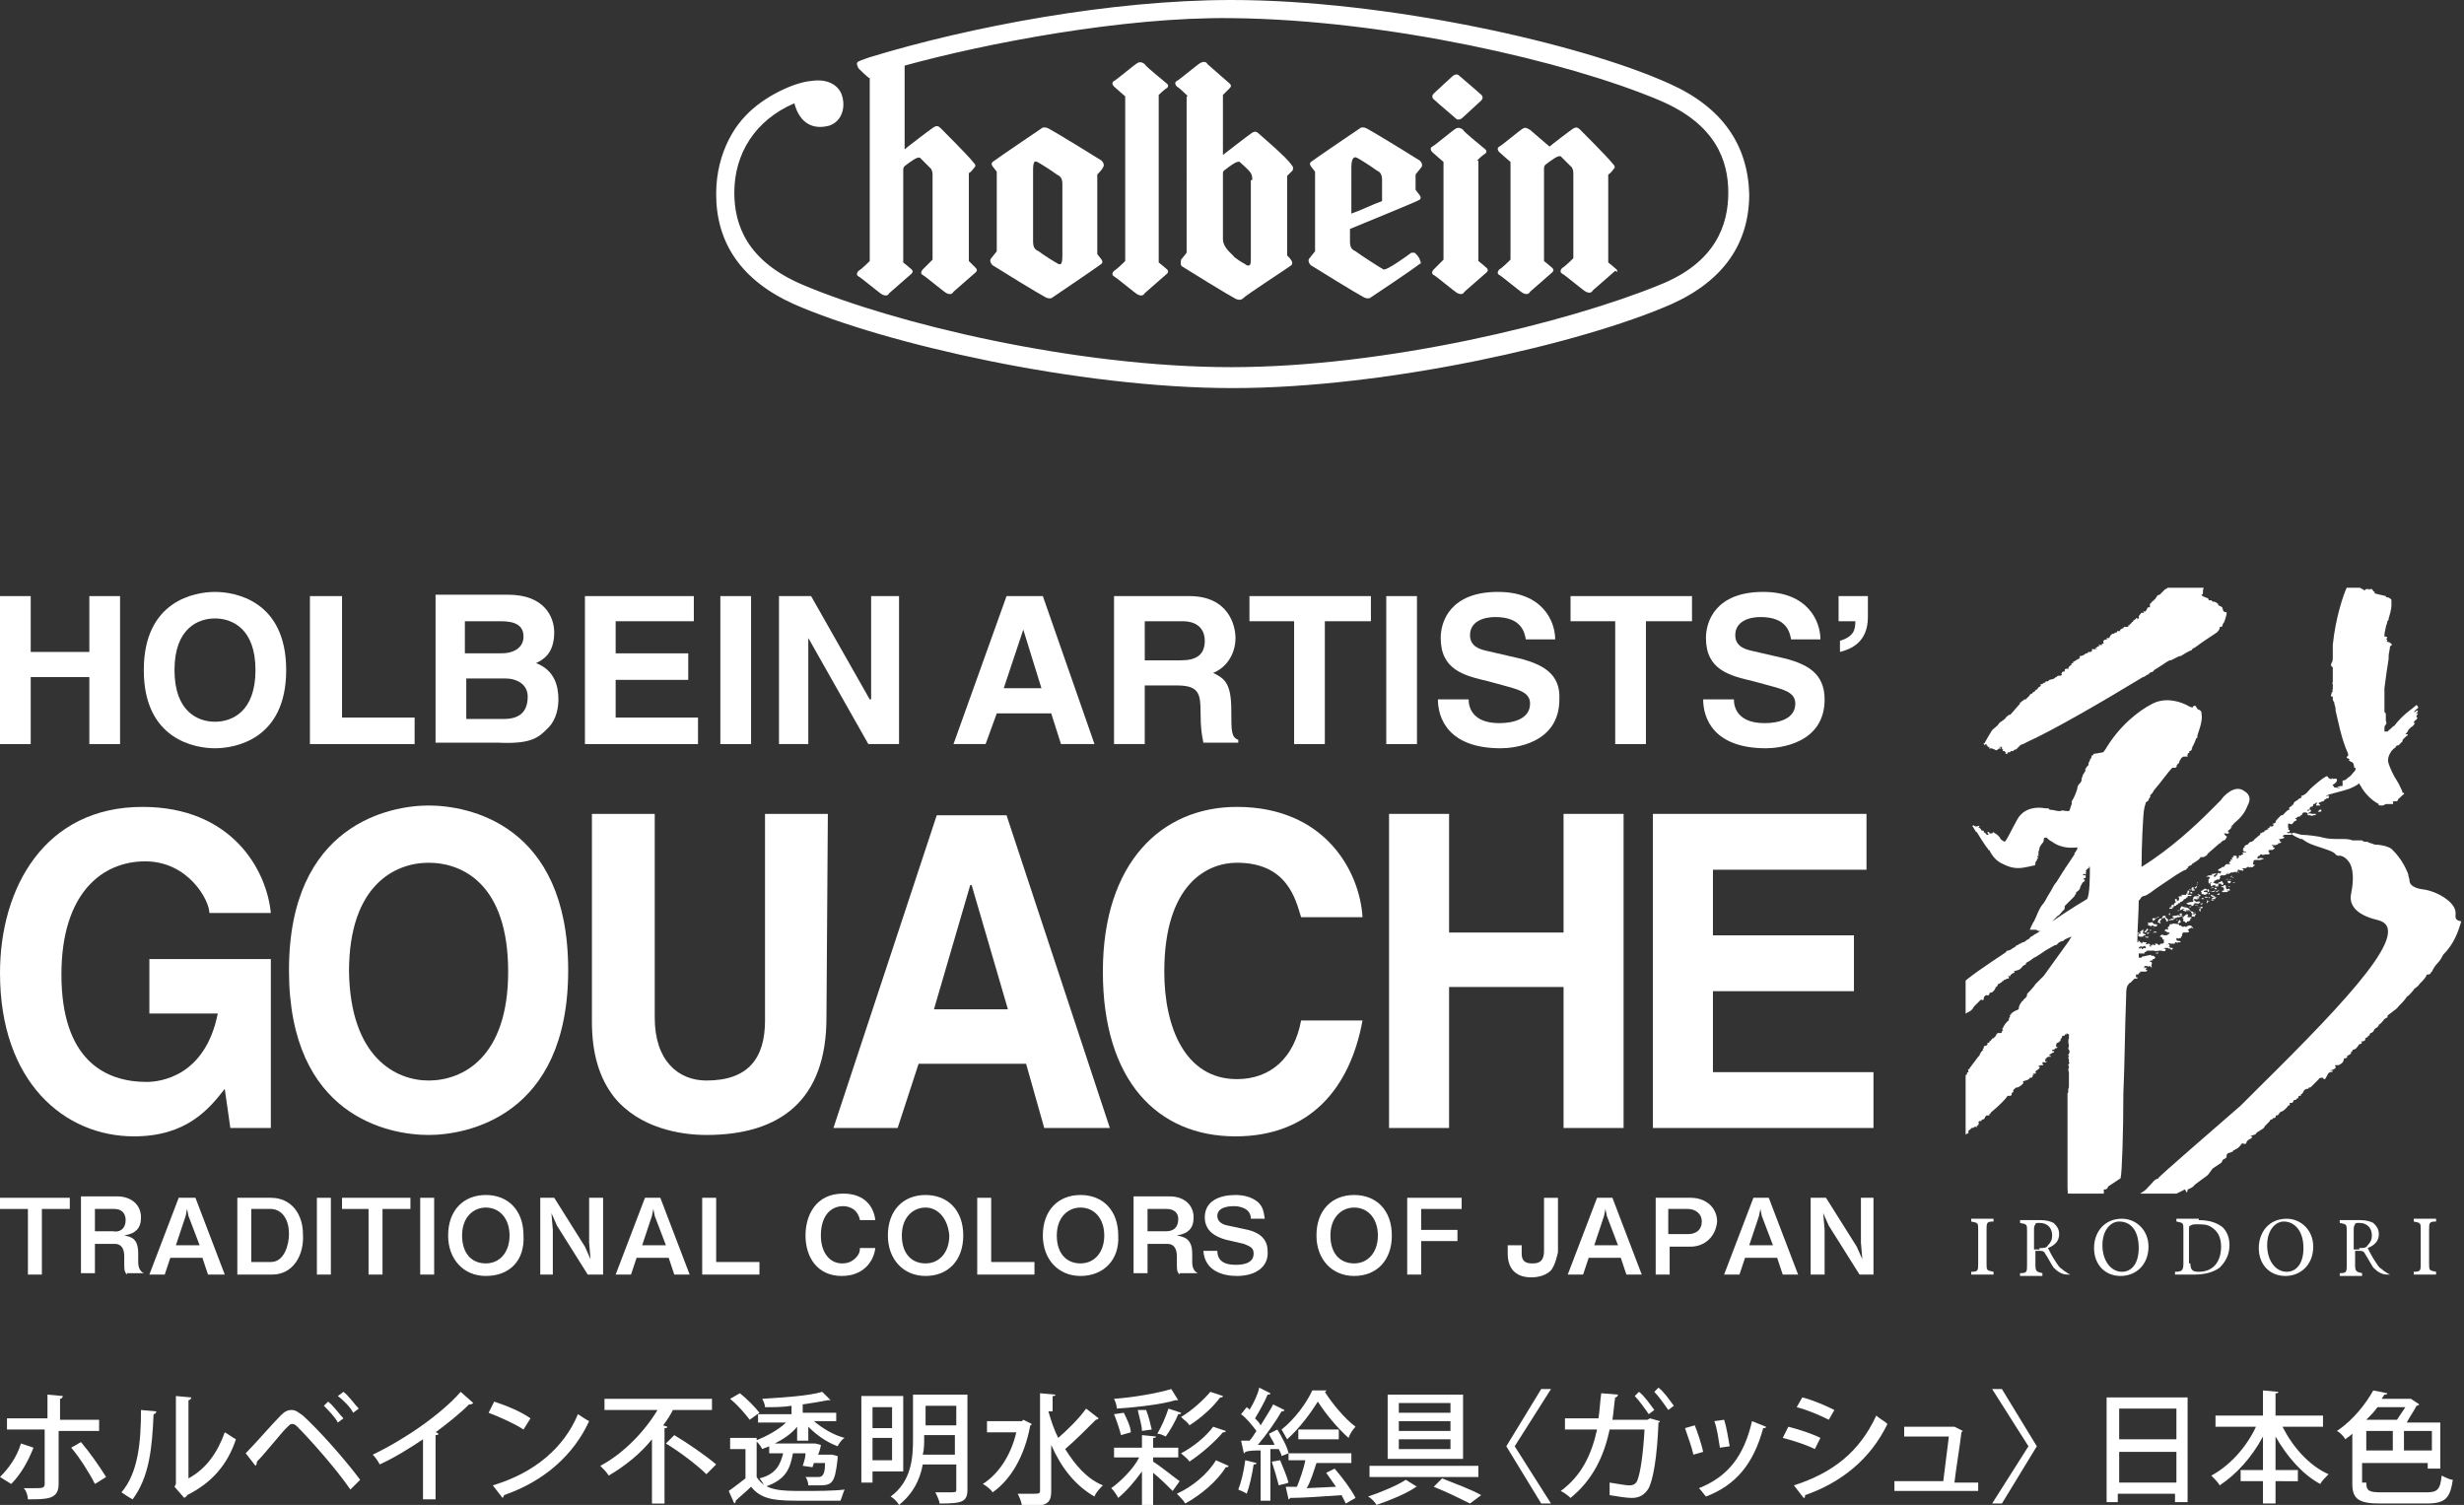 <?xml version="1.0" encoding="utf-8"?>
<!-- Generator: Adobe Illustrator 25.2.0, SVG Export Plug-In . SVG Version: 6.00 Build 0)  -->
<svg version="1.1" id="レイヤー_1" xmlns="http://www.w3.org/2000/svg" xmlns:xlink="http://www.w3.org/1999/xlink" x="0px"
	 y="0px" viewBox="0 0 176.5 107.8" style="enable-background:new 0 0 176.5 107.8;" xml:space="preserve">
<rect x="0" y="0" width="176.5" height="107.8" fill="#333333" stroke="none"/>
<style type="text/css">
	.st0{fill:#FFFFFF;}
	.st1{clip-path:url(#SVGID_2_);fill:#FFFFFF;}
</style>
<path class="st0" d="M115.8,19.3c-0.1-0.1-0.6-0.5-0.6-0.5v-6.3c0.2-0.1,0.3-0.3,0.4-0.4c0.1-0.1,0.1-0.2-0.1-0.4
	c-0.3-0.4-2.2-2.3-2.3-2.4c-0.2-0.2-0.3-0.2-0.5-0.1c-0.3,0.2-1.6,1.2-1.7,1.3c0,0-1.3-1.1-1.4-1.2c-0.2-0.1-0.3-0.2-0.5-0.1
	c-0.2,0.1-1.5,1.2-1.7,1.3c-0.2,0.1-0.1,0.3,0,0.4c0.1,0.1,0.8,0.7,0.8,0.7v7c0,0-0.6,0.6-0.8,0.7c-0.1,0.1-0.2,0.3,0,0.4
	c0.2,0.1,1.5,1.2,1.7,1.3c0.2,0.1,0.4,0.1,0.5-0.1c0.1-0.1,1.5-1.3,1.6-1.4c0.1-0.1,0.1-0.2,0-0.3c-0.1-0.1-0.6-0.5-0.6-0.5v-6.6
	c0-0.1,0-0.2,0.1-0.3c0.4-0.3,0.9-0.7,1.1-0.6c0.2,0.2,0.5,0.5,0.8,0.8c0.1,0.2,0.1,0.3,0.1,0.5v6c0,0-0.6,0.6-0.8,0.7
	c-0.1,0.1-0.2,0.3,0,0.4c0.2,0.1,1.5,1.2,1.7,1.3c0.2,0.1,0.4,0.1,0.5-0.1c0.1-0.1,1.5-1.3,1.6-1.4
	C115.9,19.5,115.9,19.5,115.8,19.3"/>
<path class="st0" d="M83,6.8c0,0,0.4-0.4,0.6-0.5c0.1-0.1,0.1-0.2,0-0.3c-0.1-0.1-1.5-1.2-1.6-1.4c-0.1-0.1-0.3-0.2-0.5-0.1
	c-0.2,0.1-1.5,1.2-1.7,1.3c-0.2,0.1-0.1,0.3,0,0.4c0.1,0.1,0.8,0.7,0.8,0.7v11.8c0,0-0.6,0.6-0.8,0.7c-0.1,0.1-0.2,0.3,0,0.4
	c0.2,0.1,1.5,1.2,1.7,1.3c0.2,0.1,0.4,0.1,0.5-0.1c0.1-0.1,1.5-1.3,1.6-1.4c0.1-0.1,0.1-0.2,0-0.3c-0.1-0.1-0.6-0.5-0.6-0.5V6.8z"/>
<path class="st0" d="M79,12c0.1-0.1,0.1-0.3-0.1-0.5c-0.3-0.2-3.4-2.1-3.8-2.3c-0.2-0.1-0.4-0.1-0.5,0c-0.3,0.2-3.1,2.1-3.5,2.4
	c-0.2,0.2,0.1,0.4,0.3,0.7v5.7c0,0-0.4,0.5-0.4,0.5c-0.1,0.1-0.1,0.3,0.1,0.5c0.3,0.2,3.4,2.1,3.8,2.3c0.2,0.1,0.4,0.1,0.5,0
	c0.3-0.2,3.1-2.1,3.5-2.4c0.2-0.2-0.1-0.4-0.3-0.7v-5.7C78.6,12.5,79,12.1,79,12 M75.8,18.9c-0.2-0.1-1-0.6-1.4-0.9
	c-0.2-0.1-0.4-0.2-0.4-0.7v-5.1c0-0.6,0.1-0.7,0.3-0.6c0.2,0.1,1,0.6,1.4,0.9c0.2,0.1,0.4,0.2,0.4,0.7v5.1
	C76.1,18.9,76,19,75.8,18.9"/>
<path class="st0" d="M85.1,6.9c0,0-0.6-0.6-0.8-0.7c-0.1-0.1-0.2-0.3,0-0.4c0.2-0.1,1.5-1.2,1.7-1.3c0.2-0.1,0.4-0.1,0.5,0.1
	c0.1,0.1,1.5,1.3,1.6,1.4c0.1,0.1,0.1,0.2,0,0.3c-0.1,0.1-0.5,0.5-0.5,0.5v4.3c0,0,1.8-1.4,2.1-1.6c0.2-0.1,0.3-0.1,0.5,0.1
	c0.1,0.1,2,1.7,2.3,2.2c0.2,0.2,0.1,0.3,0.1,0.4c-0.1,0.1-0.2,0.2-0.4,0.4v5.7c0.2,0.2,0.5,0.5,0.3,0.7c-0.4,0.3-3.2,2.1-3.5,2.4
	c-0.1,0.1-0.3,0.1-0.5,0c-0.4-0.2-3.5-2.1-3.8-2.3c-0.2-0.1-0.1-0.4-0.1-0.5c0.1-0.1,0.4-0.5,0.4-0.5V6.9z M89.7,12.9
	c0-0.2,0-0.3-0.1-0.5c-0.2-0.3-0.6-0.6-0.8-0.8c-0.2-0.1-0.7,0.3-1.1,0.6c-0.1,0.1-0.1,0.1-0.1,0.3v4.6c0,0.7,0.7,1.1,0.8,1.3
	c0.5,0.4,0.8,0.5,0.9,0.6c0.3,0.1,0.3-0.1,0.3-0.6V12.9z"/>
<path class="st0" d="M96.8,12c0-0.7,0.2-0.8,0.4-0.7c0.2,0.1,1,0.6,1.4,0.9c0.2,0.1,0.4,0.2,0.4,0.7v1.5c-0.8,0.3-1.6,0.7-2.2,0.9
	V12z M101.7,14.3c0.2-0.2-0.1-0.4-0.3-0.7v-1.1c0,0,0.4-0.5,0.4-0.5c0.1-0.1,0.1-0.3-0.1-0.5c-0.3-0.2-3.4-2.1-3.8-2.3
	c-0.2-0.1-0.4-0.1-0.5,0c-0.3,0.2-3.1,2.1-3.5,2.4c-0.2,0.2,0.1,0.4,0.3,0.7v5.7c0,0-0.4,0.5-0.4,0.5c-0.1,0.1-0.1,0.3,0.1,0.5
	c0.3,0.2,3.4,2.1,3.8,2.3c0.2,0.1,0.4,0.1,0.5,0c0.3-0.2,3-2,3.5-2.4c0.1,0,0.1-0.1,0-0.3c0-0.1-0.3-0.5-0.4-0.5c-0.1,0-0.1,0-0.2,0
	c-0.4,0.3-1.8,1.3-2,1.2c-0.2-0.1-1.6-1-2-1.3c-0.2-0.1-0.4-0.2-0.4-0.7v-0.9C97.9,15.9,101.6,14.4,101.7,14.3"/>
<path class="st0" d="M102.7,6.7c-0.1,0.1-0.2,0.3,0.1,0.5c0.2,0.2,1.4,1.2,1.5,1.3c0.1,0.1,0.3,0.1,0.5-0.1c0.1-0.1,1.2-1.1,1.3-1.2
	c0.1-0.1,0.2-0.3-0.1-0.5c-0.2-0.2-1.4-1.2-1.5-1.3c-0.1-0.1-0.3-0.1-0.5,0.1C104,5.5,102.9,6.5,102.7,6.7"/>
<path class="st0" d="M105.8,11.5c0,0,0.4-0.4,0.6-0.5c0.1-0.1,0.1-0.2,0-0.3c-0.1-0.1-1.5-1.2-1.6-1.4c-0.1-0.1-0.3-0.2-0.5-0.1
	c-0.2,0.1-1.5,1.2-1.7,1.3c-0.2,0.1-0.1,0.3,0,0.4c0.1,0.1,0.8,0.7,0.8,0.7v7c0,0-0.6,0.6-0.7,0.7c-0.1,0.1-0.2,0.3,0,0.4
	c0.2,0.1,1.5,1.2,1.7,1.3c0.2,0.1,0.4,0.1,0.5-0.1c0.1-0.1,1.5-1.3,1.6-1.4c0.1-0.1,0.1-0.2,0-0.3c-0.1-0.1-0.6-0.5-0.6-0.5V11.5z"
	/>
<path class="st0" d="M119.6,6c-6.4-2.9-20.3-6-31.4-6c-8.6,0-18.7,1.9-25.9,4.1c0,0-0.6,0.2-0.8,0.3c-0.2,0.1-0.1,0.3,0,0.5
	c0.1,0.1,0.7,0.7,0.8,0.7l0,13.1c0,0-0.6,0.6-0.8,0.7c-0.1,0.1-0.2,0.3,0,0.4c0.2,0.1,1.5,1.2,1.7,1.3c0.2,0.1,0.4,0.1,0.5-0.1
	c0.1-0.1,1.5-1.3,1.6-1.4c0.1-0.1,0.1-0.2,0-0.3c-0.1-0.1-0.6-0.5-0.6-0.5v-6.6c0-0.1,0-0.2,0.1-0.3c0.4-0.3,0.9-0.7,1.1-0.6
	c0.2,0.2,0.5,0.5,0.8,0.8c0.1,0.2,0.1,0.3,0.1,0.5v6c0,0-0.6,0.6-0.7,0.7c-0.1,0.1-0.2,0.3,0,0.4c0.2,0.1,1.5,1.2,1.7,1.3
	c0.2,0.1,0.4,0.1,0.5-0.1c0.1-0.1,1.5-1.3,1.6-1.4c0.1-0.1,0.1-0.2,0-0.3c-0.1-0.1-0.5-0.5-0.5-0.5v-6.3c0.2-0.1,0.3-0.3,0.4-0.4
	c0.1-0.1,0.1-0.2-0.1-0.4c-0.3-0.4-2.2-2.3-2.3-2.4c-0.2-0.2-0.3-0.2-0.5-0.1c-0.3,0.2-2,1.5-2.1,1.6l0-6c5.8-1.6,15.7-3.5,23.4-3.4
	c11.1,0.1,24.1,3.1,30.7,5.9c4,1.7,4.9,4.3,4.9,6.6c0,2.3-0.9,5-4.9,6.6c-6.6,2.7-19.6,5.9-30.7,5.9c-11.1,0-24.1-3.1-30.7-5.9
	c-4-1.7-4.9-4.3-4.9-6.6c0-2.8,1.5-5.2,4.3-6.4c0.4,1.5,1.4,1.9,2.5,1.6c0.9-0.3,1.2-1.3,0.9-2.2c-0.2-0.6-0.9-1.2-2.2-1
	c-1.2,0.1-3.4,1.1-4.7,2.5c-0.5,0.5-2.1,2.4-2.1,5.6c0,3.5,1.8,6.2,5.6,7.9c6.4,2.8,20.3,6,31.4,6c11.1,0,25-3.2,31.4-6
	c3.8-1.7,5.6-4.4,5.6-7.9C125.2,10.4,123.4,7.7,119.6,6"/>
<path class="st0" d="M10.7,68.7h8.7v12.1h-2.9l-0.4-2.8c-1.1,1.4-2.7,3.4-6.5,3.4c-5,0-9.6-3.9-9.6-11.7c0-6.1,3.2-11.9,10.2-11.9
	c6.4,0,8.9,4.5,9.2,7.6H15c0-0.9-1.5-3.7-4.6-3.7c-3.1,0-6,2.3-6,8.1c0,6.1,3.1,7.7,6.1,7.7c1,0,4.2-0.4,5.1-4.9h-4.9V68.7z"/>
<path class="st0" d="M30.7,57.7c2.8,0,10,1.3,10,11.8c0,10.5-7.3,11.8-10,11.8c-2.8,0-10-1.3-10-11.8C20.7,59,28,57.7,30.7,57.7
	 M30.7,77.4c2.4,0,5.7-1.6,5.7-7.8c0-6.3-3.3-7.8-5.7-7.8c-2.4,0-5.7,1.6-5.7,7.8C25.1,75.8,28.4,77.4,30.7,77.4"/>
<path class="st0" d="M59.2,72.9c0,5.9-3.3,8.4-8.6,8.4c-1.9,0-4.8-0.5-6.6-2.7c-1.1-1.4-1.6-3.2-1.6-5.4V58.3h4.5l0,14.6
	c0,3.1,1.7,4.5,3.7,4.5c3,0,4.2-1.6,4.2-4.3V58.3l4.5,0L59.2,72.9z"/>
<path class="st0" d="M64.3,80.8h-4.6l7.4-22.4h5l7.4,22.4h-4.7l-1.3-4.6h-7.7L64.3,80.8z M66.9,72.3h5.3l-2.6-8.9h-0.1L66.9,72.3z"
	/>
<path class="st0" d="M93.2,65.7c-0.4-1.3-1-3.9-4.6-3.9c-2.1,0-5.2,1.5-5.2,7.8c0,4,1.5,7.7,5.2,7.7c2.4,0,4.1-1.5,4.6-4.2h4.4
	c-0.9,4.9-3.8,8.3-9.1,8.3c-5.6,0-9.5-4-9.5-11.8c0-7.8,4.2-11.8,9.6-11.8c6.3,0,8.8,4.6,9,7.9H93.2z"/>
<polygon class="st0" points="103.8,70.7 103.8,80.8 99.5,80.8 99.5,58.3 103.8,58.3 103.8,66.8 112,66.8 112,58.3 116.3,58.3 
	116.3,80.8 112,80.8 112,70.7 "/>
<polygon class="st0" points="133.7,62.3 122.7,62.3 122.7,67 132.8,67 132.8,71 122.7,71 122.7,76.8 134.2,76.8 134.2,80.8 
	118.4,80.8 118.4,58.3 133.7,58.3 "/>
<polygon class="st0" points="2.2,48.5 6.4,48.5 6.4,53.3 8.6,53.3 8.6,42.7 6.4,42.7 6.4,46.7 2.2,46.7 2.2,42.7 0,42.7 0,53.3 
	2.2,53.3 "/>
<path class="st0" d="M15.4,53.6c1.4,0,5.1-0.6,5.1-5.6s-3.7-5.6-5.1-5.6c-1.4,0-5.1,0.6-5.1,5.6S14,53.6,15.4,53.6 M15.4,44.3
	c1.2,0,2.9,0.7,2.9,3.7s-1.7,3.7-2.9,3.7c-1.2,0-2.9-0.7-2.9-3.7S14.2,44.3,15.4,44.3"/>
<polygon class="st0" points="29.7,51.4 24.5,51.4 24.5,42.7 22.2,42.7 22.2,53.3 29.7,53.3 "/>
<path class="st0" d="M39.1,52.3c0.6-0.5,0.9-1.3,0.9-2.2c0-1-0.3-2.1-1.6-2.6c0.4-0.2,1.3-0.6,1.3-2.2c0-1.1-0.7-2.7-3.3-2.7h-5.2
	v10.6h4.5C37.9,53.3,38.5,52.9,39.1,52.3 M33.4,44.5h2.5c1,0,1.6,0.3,1.6,1.1c0,0.8-0.7,1.2-1.6,1.2h-2.6V44.5z M33.4,48.6h2.8
	c0.8,0,1.6,0.4,1.6,1.3c0,1.1-0.6,1.6-1.7,1.6h-2.7V48.6z"/>
<polygon class="st0" points="50,51.4 44.1,51.4 44.1,48.7 49.3,48.7 49.3,46.8 44.1,46.8 44.1,44.5 49.7,44.5 49.7,42.7 41.9,42.7 
	41.9,53.3 50,53.3 "/>
<rect x="51.6" y="42.7" class="st0" width="2.2" height="10.6"/>
<polygon class="st0" points="62.2,53.3 64.4,53.3 64.4,42.7 62.4,42.7 62.4,50.1 62.3,50.1 58.1,42.7 55.8,42.7 55.8,53.3 
	57.9,53.3 57.9,45.7 57.9,45.7 "/>
<path class="st0" d="M71.4,51.1h3.9l0.7,2.2h2.4l-3.7-10.6h-2.6l-3.8,10.6h2.3L71.4,51.1z M73.3,45.1L73.3,45.1l1.3,4.2h-2.7
	L73.3,45.1z"/>
<path class="st0" d="M86,51.1c0,1.1,0.1,1.6,0.2,2.1h2.5V53c-0.5-0.2-0.5-0.6-0.5-2.1c0-2-0.5-2.3-1.3-2.7c1-0.4,1.6-1.4,1.6-2.5
	c0-0.9-0.5-3-3.3-3h-5.4v10.6h2.2v-4.2h2.3C85.9,49.1,86,49.7,86,51.1 M81.9,44.5h2.8c1.3,0,1.6,0.8,1.6,1.4c0,1-0.6,1.4-1.7,1.4
	h-2.6V44.5z"/>
<polygon class="st0" points="94.9,53.3 94.9,44.5 98.2,44.5 98.2,42.7 89.5,42.7 89.5,44.5 92.7,44.5 92.7,53.3 "/>
<rect x="99.3" y="42.7" class="st0" width="2.2" height="10.6"/>
<path class="st0" d="M109,47.2l-2.6-0.6c-0.4-0.1-1.1-0.3-1.1-1.1c0-1,1-1.3,1.8-1.3c1.9,0,2.1,1.1,2.2,1.6h2.1
	c0-1.3-0.9-3.4-4.1-3.4c-3.4,0-4.1,2.1-4.1,3.3c0,2.3,1.7,2.7,3.4,3.1l1.1,0.3c1.1,0.3,1.9,0.5,1.9,1.3c0,1.1-1.2,1.4-2.2,1.4
	c-1.9,0-2.2-1.1-2.2-1.7H103c0,1.3,0.7,3.5,4.5,3.5c0.9,0,4.2-0.3,4.2-3.5C111.8,48.2,110.4,47.6,109,47.2"/>
<path class="st0" d="M128,47.2l-2.6-0.6c-0.4-0.1-1.1-0.3-1.1-1.1c0-1,1-1.3,1.8-1.3c1.9,0,2.1,1.1,2.2,1.6h2.1
	c0-1.3-0.9-3.4-4.1-3.4c-3.4,0-4.1,2.1-4.1,3.3c0,2.3,1.7,2.7,3.4,3.1l1.1,0.3c1.1,0.3,1.9,0.5,1.9,1.3c0,1.1-1.2,1.4-2.2,1.4
	c-1.9,0-2.2-1.1-2.2-1.7H122c0,1.3,0.7,3.5,4.5,3.5c0.9,0,4.2-0.3,4.2-3.5C130.7,48.2,129.4,47.6,128,47.2"/>
<polygon class="st0" points="115.7,53.3 117.9,53.3 117.9,44.5 121.2,44.5 121.2,42.7 112.5,42.7 112.5,44.5 115.7,44.5 "/>
<path class="st0" d="M131.8,44.5h1.1c0,0.6-0.1,1.1-1.1,1.4v0.8c0.8-0.2,2-0.7,2-2.5v-1.5h-2.1V44.5z"/>
<path class="st0" d="M2.4,103.7c-0.4,1-0.9,1.9-1.6,2.6L0,105.8c0.6-0.6,1.2-1.4,1.5-2.4L2.4,103.7z M4.2,102.4v3.9
	c0,1.1-0.8,1.1-2.2,1.1c0-0.2-0.1-0.6-0.3-0.8c0.3,0,0.6,0,0.8,0c0.5,0,0.7,0,0.7-0.3v-3.9H0.5v-0.8h2.9v-1.7l1.1,0.1
	c0,0.1-0.1,0.2-0.2,0.2v1.5h2.8v0.8H4.2z M5.8,103.3c0.6,0.7,1.3,1.7,1.8,2.5l-0.8,0.5c-0.4-0.8-1.1-1.9-1.7-2.6L5.8,103.3z"/>
<path class="st0" d="M11.2,101.1c0,0.1-0.1,0.2-0.2,0.2c-0.1,2.4-0.3,4.5-1.5,6.1c-0.2-0.1-0.5-0.3-0.8-0.5c1.2-1.4,1.4-3.6,1.4-5.9
	L11.2,101.1z M13.5,105.9c1.3-0.7,2.1-1.9,2.6-3.3c0.2,0.1,0.6,0.4,0.8,0.5c-0.6,1.8-1.7,3.1-3.5,4c0,0.1-0.1,0.1-0.2,0.2l-0.7-0.8
	l0.1-0.2V100l1.1,0.1c0,0.1-0.1,0.2-0.2,0.2V105.9z"/>
<path class="st0" d="M17.6,104.1c0.7-0.7,1.9-2.1,2.5-2.7c0.3-0.3,0.5-0.4,0.8-0.4c0.3,0,0.5,0.2,0.8,0.4c1.1,1,2.9,3,4.1,4.6
	l-0.7,0.7c-1.1-1.6-3-3.7-3.8-4.5c-0.2-0.2-0.3-0.2-0.4-0.2c-0.1,0-0.2,0.1-0.4,0.3c-0.4,0.4-1.5,1.8-2.1,2.4c0,0.1,0,0.2-0.1,0.3
	L17.6,104.1z M23.5,100.4c0.4,0.3,0.8,0.9,1.1,1.2l-0.4,0.3c-0.2-0.4-0.7-0.9-1-1.2L23.5,100.4z M24.6,99.7c0.4,0.3,0.8,0.9,1.1,1.2
	l-0.4,0.3c-0.2-0.4-0.7-0.9-1.1-1.2L24.6,99.7z"/>
<path class="st0" d="M33.9,100.5c0,0-0.1,0.1-0.2,0.1c0,0-0.1,0-0.1,0c-0.7,0.7-1.6,1.4-2.4,2c0.1,0,0.2,0.1,0.2,0.1
	c0,0.1-0.1,0.1-0.2,0.1v4.6h-0.9v-4.3c-0.9,0.6-2,1.3-3.1,1.8c-0.1-0.2-0.3-0.5-0.5-0.7c2.3-1.1,4.9-2.9,6.3-4.5L33.9,100.5z"/>
<path class="st0" d="M35.4,100.4c0.9,0.3,1.9,0.7,2.6,1.2l-0.5,0.8c-0.6-0.4-1.7-0.9-2.5-1.2L35.4,100.4z M35.3,106.4
	c3-0.9,5.1-2.7,6.1-5.1c0.3,0.2,0.6,0.4,0.8,0.5c-1.1,2.4-3.2,4.3-6.1,5.3c0,0.1-0.1,0.2-0.1,0.2L35.3,106.4z"/>
<path class="st0" d="M48.3,101c0,0-0.1,0-0.1,0c-0.2,0.4-0.4,0.7-0.7,1.1l0.3,0.1c0,0.1-0.1,0.1-0.2,0.1v5.4h-0.9v-4.6
	c-0.8,1-1.9,1.9-3.1,2.6c-0.1-0.2-0.4-0.5-0.6-0.7c1.7-0.9,3.2-2.5,4.1-4h-3.8v-0.8H51v0.8H48.3z M50.6,105.6
	c-0.6-0.6-1.9-1.6-2.9-2.2l0.6-0.6c1,0.6,2.3,1.5,3,2.1L50.6,105.6z"/>
<path class="st0" d="M54.2,103v2.8c0.6,1,1.8,1,3.3,1c1,0,2.2,0,3-0.1c-0.1,0.2-0.2,0.6-0.3,0.8c-0.7,0-1.7,0-2.6,0
	c-1.9,0-3,0-3.8-1c-0.4,0.4-0.8,0.7-1.1,1c0,0.1,0,0.1-0.1,0.2l-0.4-0.9c0.3-0.2,0.8-0.6,1.2-0.9v-2.1h-1.1V103H54.2z M53,99.8
	c0.5,0.4,1.1,1,1.4,1.4l-0.7,0.5c-0.3-0.4-0.8-1-1.4-1.5L53,99.8z M60.3,101.8h-2c0.6,0.5,1.4,1,2.2,1.2c-0.2,0.1-0.4,0.4-0.5,0.6
	c-0.8-0.3-1.5-0.8-2.1-1.4v1h-0.8v-1c-0.4,0.5-1,0.9-1.6,1.2h2.7l0.2,0l0.4,0.1c0,0.1-0.1,0.5-0.2,0.7h0.8l0.2,0l0.4,0.1
	c0,0.1,0,0.1,0,0.2c-0.2,1.8-0.4,1.9-1.4,1.9c-0.2,0-0.4,0-0.7,0c0-0.2-0.1-0.5-0.2-0.6c0.4,0,0.8,0,0.9,0c0.1,0,0.2,0,0.3-0.1
	c0.1-0.1,0.2-0.3,0.2-0.9h-0.8l-0.1,0.3l-0.7-0.1c0.1-0.3,0.2-0.6,0.2-0.9h-0.9c-0.2,1.1-0.5,1.9-2,2.4c-0.1-0.2-0.3-0.5-0.4-0.6
	c1.2-0.3,1.5-1,1.7-1.8h-1v-0.5c-0.2,0.1-0.3,0.1-0.5,0.2c-0.1-0.2-0.3-0.5-0.5-0.6c0.8-0.3,1.7-0.8,2.2-1.3h-2v-0.6h2.4v-0.6
	c-0.6,0.1-1.3,0.1-1.9,0.1c0-0.2-0.1-0.4-0.2-0.6c1.5-0.1,3.3-0.2,4.3-0.5l0.6,0.6c0,0-0.1,0-0.1,0c0,0-0.1,0-0.1,0
	c-0.5,0.1-1.1,0.2-1.8,0.3v0.6h2.4V101.8z"/>
<path class="st0" d="M64.7,105.4h-2.2v0.8h-0.8V100h3V105.4z M63.9,100.8h-1.4v1.5h1.4V100.8z M62.5,104.6h1.4V103h-1.4V104.6z
	 M69.3,99.9v6.8c0,0.9-0.4,1-2,1c0-0.2-0.2-0.6-0.3-0.8c0.3,0,0.5,0,0.8,0c0.7,0,0.7,0,0.7-0.2v-1.8h-2.4c-0.2,1.1-0.7,2.1-1.7,2.9
	c-0.1-0.2-0.4-0.5-0.6-0.6c1.5-1.1,1.6-2.8,1.6-4.1v-3.2H69.3z M66.2,103.1c0,0.3,0,0.7-0.1,1.1h2.3v-1.4h-2.2V103.1z M68.5,100.7
	h-2.2v1.4h2.2V100.7z"/>
<path class="st0" d="M73.3,101.7l0.6,0.3c0,0.1-0.1,0.1-0.1,0.1c-0.4,2.2-1.4,3.9-2.7,4.8c-0.1-0.2-0.5-0.5-0.7-0.6
	c1.1-0.7,2-2,2.4-3.7h-2.1v-0.8h2.5L73.3,101.7z M75.1,101.1c0.2,0.7,0.4,1.3,0.7,1.9c0.7-0.6,1.5-1.4,2-2.1l0.9,0.7
	c0,0-0.1,0.1-0.2,0.1c-0.6,0.6-1.5,1.5-2.2,2.1c0.7,1.1,1.5,2.1,2.7,2.6c-0.2,0.2-0.5,0.5-0.6,0.8c-1.4-0.8-2.4-2.1-3.1-3.7v3.3
	c0,1-0.4,1.1-2.1,1.1c0-0.3-0.2-0.7-0.3-0.9c0.4,0,0.8,0,1,0c0.5,0,0.6,0,0.6-0.2v-7l1.1,0.1c0,0.1-0.1,0.1-0.2,0.1V101.1z"/>
<path class="st0" d="M82.6,104.3v0.4c0.5,0.3,1.6,1.2,1.9,1.4l-0.5,0.7c-0.3-0.3-0.9-0.9-1.4-1.3v2.3h-0.8v-2.4
	c-0.5,0.7-1.1,1.4-1.7,1.9c-0.1-0.2-0.3-0.5-0.5-0.7c0.7-0.5,1.6-1.4,2-2.2h-1.8v-0.7h2v-0.9l1,0.1c0,0.1-0.1,0.1-0.2,0.1v0.7h1.8
	v0.7H82.6z M84.4,100.3C84.4,100.3,84.3,100.3,84.4,100.3c-0.1,0-0.1,0-0.2,0c-1,0.3-2.7,0.5-4.2,0.6c0-0.2-0.1-0.5-0.2-0.7
	c1.4-0.1,3.1-0.4,4.1-0.7L84.4,100.3z M80.5,101.2c0.2,0.4,0.5,1,0.5,1.4l-0.7,0.2c-0.1-0.4-0.3-1-0.5-1.5L80.5,101.2z M82.1,101
	c0.2,0.5,0.3,1,0.4,1.4l-0.7,0.1c0-0.4-0.2-1-0.3-1.5L82.1,101z M84.6,101.2c0,0.1-0.1,0.1-0.2,0.1c-0.2,0.5-0.6,1.2-0.9,1.6
	c-0.2-0.1-0.4-0.2-0.6-0.2c0.3-0.5,0.6-1.2,0.8-1.8L84.6,101.2z M88,105c0,0.1-0.1,0.1-0.2,0.1c-0.6,1-1.8,2-2.9,2.6
	c-0.1-0.2-0.4-0.5-0.6-0.7c1.1-0.5,2.2-1.4,2.8-2.4L88,105z M87.6,100c0,0.1-0.1,0.1-0.2,0.1c-0.5,0.7-1.4,1.5-2.2,2
	c-0.1-0.2-0.4-0.4-0.6-0.6c0.7-0.4,1.6-1.2,2.1-1.8L87.6,100z M87.8,102.5c0,0.1-0.1,0.1-0.2,0.1c-0.6,0.7-1.5,1.5-2.4,2.1
	c-0.1-0.2-0.4-0.4-0.6-0.6c0.8-0.4,1.8-1.2,2.3-1.9L87.8,102.5z"/>
<path class="st0" d="M90,104.8c0,0.1-0.1,0.1-0.2,0.1c-0.1,0.7-0.3,1.6-0.5,2.1c-0.1-0.1-0.4-0.2-0.6-0.3c0.2-0.5,0.4-1.3,0.5-2.1
	L90,104.8z M95.7,106.5c-0.2-0.3-0.5-0.7-0.7-1l0.6-0.3c0.6,0.7,1.2,1.5,1.5,2.1l-0.7,0.4c-0.1-0.2-0.2-0.4-0.3-0.6
	c-1.4,0.1-2.8,0.2-3.7,0.2c0,0.1-0.1,0.1-0.1,0.1l-0.2-0.9l0.8,0c0.2-0.5,0.5-1.3,0.6-1.9h-1.2v-0.5l-0.5,0.2c0-0.1-0.1-0.3-0.2-0.5
	l-0.6,0v3.7h-0.7v-3.6c-0.4,0-0.8,0-1.1,0.1c0,0.1-0.1,0.1-0.1,0.1l-0.2-0.9l0.6,0c0.2-0.2,0.3-0.4,0.5-0.7
	c-0.3-0.4-0.7-0.9-1.1-1.2l0.4-0.5c0.1,0.1,0.2,0.1,0.2,0.2c0.3-0.5,0.6-1.1,0.7-1.6l0.8,0.4c0,0.1-0.1,0.1-0.2,0.1
	c-0.2,0.5-0.6,1.2-0.9,1.7c0.2,0.2,0.3,0.3,0.4,0.5c0.3-0.5,0.7-1.1,0.9-1.5l0.8,0.4c0,0.1-0.1,0.1-0.2,0.1
	c-0.4,0.7-1.1,1.7-1.7,2.4l1.2,0c-0.1-0.3-0.3-0.5-0.4-0.8l0.6-0.3c0.3,0.5,0.7,1.2,0.8,1.7h4.5v0.7h-2.4c0,0,0,0-0.1,0
	c-0.2,0.6-0.4,1.3-0.7,1.8L95.7,106.5z M91.7,104.6c0.2,0.5,0.5,1.2,0.6,1.6c-0.2,0.1-0.4,0.1-0.7,0.2c-0.1-0.4-0.3-1.1-0.5-1.7
	L91.7,104.6z M95,99.6c0,0.1-0.1,0.1-0.1,0.1c0.5,0.8,1.4,1.9,2.2,2.5c-0.2,0.2-0.4,0.5-0.5,0.8c-0.8-0.7-1.7-1.8-2.2-2.6
	c-0.5,0.8-1.3,1.9-2.2,2.7c-0.1-0.2-0.3-0.5-0.4-0.7c0.9-0.7,1.8-1.9,2.2-2.8L95,99.6z M93,102.4h2.9v0.7H93V102.4z"/>
<path class="st0" d="M101.5,106.5c0,0-0.1,0-0.2,0.1c-0.6,0.4-1.8,0.9-2.7,1.2c-0.1-0.2-0.4-0.5-0.6-0.6c0.9-0.3,2.1-0.8,2.7-1.2
	L101.5,106.5z M98.1,105h7.8v0.8h-7.8V105z M99.4,99.9h5.4v4.6h-5.4V99.9z M100.2,101.2h3.7v-0.7h-3.7V101.2z M100.2,102.5h3.7v-0.7
	h-3.7V102.5z M100.2,103.8h3.7v-0.7h-3.7V103.8z M105.3,107.7c-0.6-0.3-1.6-0.8-2.6-1.2l0.6-0.6c1,0.4,2.1,0.8,2.8,1.2L105.3,107.7z
	"/>
<polygon class="st0" points="108.5,103.6 111.1,107.7 110.4,107.7 107.9,103.6 110.4,99.5 111.1,99.5 "/>
<path class="st0" d="M118.9,101.8c0,0,0,0.1-0.1,0.1c-0.1,2.6-0.4,4.1-0.7,4.7c-0.3,0.5-0.7,0.7-1.2,0.7c-0.4,0-1-0.1-1.6-0.2
	c0-0.2,0-0.6,0-0.9c0.6,0.1,1.2,0.2,1.4,0.2c0.3,0,0.5-0.1,0.6-0.4c0.2-0.5,0.4-1.8,0.5-3.6h-2.5c-0.4,1.9-1.2,3.6-2.8,4.9
	c-0.2-0.2-0.5-0.4-0.7-0.5c1.5-1.1,2.2-2.6,2.6-4.4h-2.3v-0.8h2.4c0.1-0.6,0.1-1.1,0.2-1.8l1.2,0.1c0,0.1-0.1,0.2-0.2,0.2
	c-0.1,0.6-0.1,1-0.2,1.6h2.5l0.2-0.1L118.9,101.8z M117.4,99.7c0.4,0.3,0.8,0.9,1.1,1.3l-0.4,0.3c-0.2-0.3-0.7-1-1-1.3L117.4,99.7z
	 M118.8,99.4c0.4,0.3,0.8,0.9,1.1,1.3l-0.4,0.3c-0.2-0.3-0.7-1-1-1.3L118.8,99.4z"/>
<path class="st0" d="M121.4,102.1c0.2,0.5,0.5,1.4,0.6,1.9l-0.7,0.2c-0.1-0.5-0.4-1.3-0.6-1.9L121.4,102.1z M126.5,102.2
	c0,0.1-0.1,0.1-0.2,0.1c-0.7,2.6-2,4.1-4.1,4.9c-0.1-0.1-0.3-0.4-0.5-0.6c2-0.8,3.2-2.2,3.8-4.8L126.5,102.2z M123.5,101.7
	c0.2,0.6,0.3,1.4,0.4,1.9l-0.7,0.1c-0.1-0.6-0.2-1.4-0.4-1.9L123.5,101.7z"/>
<path class="st0" d="M128.1,102.2c0.8,0.2,1.7,0.5,2.3,0.8l-0.4,0.8c-0.6-0.3-1.5-0.6-2.3-0.8L128.1,102.2z M128.5,106.4
	c2.8-0.9,4.7-2.4,5.9-5c0.2,0.2,0.6,0.4,0.8,0.6c-1.2,2.5-3.3,4.2-5.9,5.1c0,0.1,0,0.2-0.1,0.2L128.5,106.4z M129.1,100.1
	c0.8,0.2,1.7,0.6,2.3,0.9l-0.4,0.7c-0.6-0.3-1.5-0.7-2.3-0.9L129.1,100.1z"/>
<path class="st0" d="M141.7,106.1v0.7h-6v-0.7h3.5c0.1-0.8,0.3-2.4,0.4-3.2h-3.2v-0.7h3.5l0.1,0l0.6,0.3c0,0-0.1,0.1-0.1,0.1
	c-0.1,0.9-0.4,2.7-0.5,3.6H141.7z"/>
<polygon class="st0" points="145.3,103.6 142.7,99.5 143.4,99.5 145.9,103.6 143.4,107.7 142.7,107.7 "/>
<path class="st0" d="M150.9,100.1h5.8v7.5h-0.9V107h-4.1v0.6h-0.8V100.1z M155.9,100.9h-4.1v2.2h4.1V100.9z M151.8,106.2h4.1v-2.2
	h-4.1V106.2z"/>
<path class="st0" d="M166.4,102.2h-2.9c0.7,1.4,1.9,2.8,3.3,3.4c-0.2,0.2-0.5,0.5-0.6,0.7c-1.3-0.7-2.4-2-3.2-3.4v2.4h1.6v0.8H163
	v1.6h-0.9v-1.6h-1.6v-0.8h1.6v-2.4c-0.8,1.5-1.9,2.7-3.1,3.5c-0.1-0.2-0.4-0.5-0.6-0.7c1.3-0.7,2.5-2,3.2-3.5h-2.9v-0.8h3.4v-1.8
	l1.1,0.1c0,0.1-0.1,0.1-0.2,0.1v1.6h3.4V102.2z"/>
<path class="st0" d="M169.5,106.2c0,0.6,0.2,0.7,1.1,0.7h3.2c0.8,0,1-0.2,1.1-1.2c0.2,0.1,0.6,0.3,0.8,0.3c-0.2,1.3-0.5,1.7-1.9,1.7
	h-3.3c-1.5,0-2-0.3-2-1.4v-3.6c-0.2,0.2-0.4,0.3-0.5,0.4c-0.1-0.2-0.4-0.5-0.6-0.6c1.2-0.8,2.1-2,2.6-2.9l1,0.2
	c0,0.1-0.1,0.1-0.2,0.1l-0.2,0.3h2l0.1,0l0.6,0.4c0,0-0.1,0.1-0.2,0.1c-0.2,0.4-0.5,0.8-0.7,1.2h2.4v3.3h-0.9v-0.4h-4.7V106.2z
	 M171.7,101.7c0.2-0.3,0.4-0.6,0.6-0.9h-2c-0.2,0.3-0.5,0.6-0.8,0.9H171.7z M169.5,103.9h1.9v-1.4h-1.9V103.9z M174.2,102.5h-2v1.4
	h2V102.5z"/>
<polygon class="st0" points="3,86.6 3,91.3 2,91.3 2,86.6 0,86.6 0,85.8 5,85.8 5,86.6 "/>
<path class="st0" d="M9.1,91.3c-0.1-0.1-0.2-0.2-0.2-0.6V90c0-0.4-0.1-0.9-0.7-0.9H6.8v2.1h-1v-5.5h2.6c1,0,1.7,0.6,1.7,1.5
	c0,0.4-0.1,0.7-0.3,0.9c-0.2,0.2-0.4,0.3-0.9,0.4c0.5,0.1,1,0.2,1,1.3v0.6c0,0.5,0.2,0.7,0.4,0.8H9.1z M8.2,86.6H6.8v1.6h1.3
	C8.6,88.3,9,88,9,87.4C9,86.9,8.7,86.6,8.2,86.6"/>
<path class="st0" d="M14.9,91.3l-0.4-1.2h-2.3l-0.4,1.2h-1.1l2.1-5.5H14l2.1,5.5H14.9z M13.5,87.1l-0.1-0.5l-0.1,0.5l-0.7,2.1h1.7
	L13.5,87.1z"/>
<path class="st0" d="M19.5,91.3H17v-5.5h2.4c1.5,0,2.3,1.2,2.3,2.6C21.8,89.9,21,91.3,19.5,91.3 M19.4,86.6H18v3.8h1.4
	c1,0,1.3-1.3,1.3-2C20.7,87.1,20,86.6,19.4,86.6"/>
<rect x="22.7" y="85.8" class="st0" width="1" height="5.5"/>
<polygon class="st0" points="27.4,86.6 27.4,91.3 26.4,91.3 26.4,86.6 24.5,86.6 24.5,85.8 29.4,85.8 29.4,86.6 "/>
<rect x="30.1" y="85.8" class="st0" width="1" height="5.5"/>
<path class="st0" d="M34.8,91.4c-1.6,0-2.7-1.2-2.7-2.9c0-1.8,1.1-2.9,2.7-2.9c1.6,0,2.7,1.1,2.7,2.9C37.6,90.3,36.5,91.4,34.8,91.4
	 M34.8,86.5c-0.9,0-1.7,0.7-1.7,2c0,1.3,0.7,2,1.7,2c1,0,1.7-0.8,1.7-2C36.5,87.3,35.8,86.5,34.8,86.5"/>
<polygon class="st0" points="42.1,91.3 39.9,87.8 39.5,86.9 39.6,88.1 39.6,91.3 38.7,91.3 38.7,85.8 39.7,85.8 41.9,89.3 
	42.3,90.2 42.2,89 42.2,85.8 43.2,85.8 43.2,91.3 "/>
<path class="st0" d="M48.3,91.3l-0.4-1.2h-2.3l-0.4,1.2h-1.1l2.1-5.5h1.1l2.1,5.5H48.3z M46.9,87.1l-0.1-0.5l-0.1,0.5l-0.7,2.1h1.7
	L46.9,87.1z"/>
<polygon class="st0" points="50.3,91.3 50.3,85.8 51.3,85.8 51.3,90.4 54.4,90.4 54.4,91.3 "/>
<path class="st0" d="M60.3,91.4c-1.8,0-2.6-1.4-2.6-2.9c0-1.4,0.7-3,2.7-3c1.6,0,2.2,1,2.3,1.9h-1.1c-0.2-1-1.1-1-1.2-1
	c-0.9,0-1.6,0.7-1.6,2.1c0,1.3,0.7,2,1.5,2c0.4,0,0.7-0.1,1-0.4c0.2-0.2,0.3-0.4,0.3-0.7h1.1C62.6,90.3,61.9,91.4,60.3,91.4"/>
<path class="st0" d="M66.3,91.4c-1.6,0-2.7-1.2-2.7-2.9c0-1.8,1.1-2.9,2.7-2.9c1.6,0,2.7,1.1,2.7,2.9C69,90.3,67.9,91.4,66.3,91.4
	 M66.3,86.5c-0.9,0-1.7,0.7-1.7,2c0,1.3,0.7,2,1.7,2c1,0,1.7-0.8,1.7-2C67.9,87.3,67.2,86.5,66.3,86.5"/>
<polygon class="st0" points="70,91.3 70,85.8 71,85.8 71,90.4 74.1,90.4 74.1,91.3 "/>
<path class="st0" d="M77.4,91.4c-1.6,0-2.7-1.2-2.7-2.9c0-1.8,1.1-2.9,2.7-2.9c1.6,0,2.7,1.1,2.7,2.9C80.2,90.3,79,91.4,77.4,91.4
	 M77.4,86.5c-0.9,0-1.7,0.7-1.7,2c0,1.3,0.7,2,1.7,2c1,0,1.7-0.8,1.7-2C79.1,87.3,78.4,86.5,77.4,86.5"/>
<path class="st0" d="M84.5,91.3c-0.1-0.1-0.2-0.2-0.2-0.6V90c0-0.4-0.1-0.9-0.7-0.9h-1.4v2.1h-1v-5.5h2.6c1,0,1.7,0.6,1.7,1.5
	c0,0.4-0.1,0.7-0.3,0.9c-0.2,0.2-0.4,0.3-0.9,0.4c0.5,0.1,1.1,0.2,1.1,1.3v0.6c0,0.5,0.2,0.7,0.4,0.8H84.5z M83.6,86.6h-1.4v1.6h1.3
	c0.6,0,0.9-0.3,0.9-0.9C84.4,86.9,84.1,86.6,83.6,86.6"/>
<path class="st0" d="M88.6,91.4c-0.9,0-2.3-0.3-2.4-1.8h1c0,0.9,0.8,1,1.3,1c0.3,0,1.3,0,1.3-0.8c0-0.4-0.2-0.5-0.7-0.7l-1.3-0.3
	c-0.7-0.2-1.5-0.6-1.5-1.6c0-1.2,1.1-1.6,2.2-1.6c0.5,0,1.1,0.1,1.6,0.5c0.3,0.3,0.4,0.5,0.5,1.2h-1c0-0.8-0.9-0.9-1.2-0.9
	c-0.2,0-1.2,0-1.2,0.7c0,0.3,0.2,0.6,0.8,0.7l1.4,0.3c0.4,0.1,1.4,0.4,1.4,1.5C90.9,90.7,90,91.4,88.6,91.4"/>
<path class="st0" d="M97,91.4c-1.6,0-2.7-1.2-2.7-2.9c0-1.8,1.1-2.9,2.7-2.9c1.6,0,2.7,1.1,2.7,2.9C99.7,90.3,98.6,91.4,97,91.4
	 M97,86.5c-0.9,0-1.7,0.7-1.7,2c0,1.3,0.7,2,1.7,2c1,0,1.7-0.8,1.7-2C98.7,87.3,98,86.5,97,86.5"/>
<polygon class="st0" points="101.8,86.6 101.8,88.1 104.4,88.1 104.4,88.9 101.8,88.9 101.8,91.3 100.8,91.3 100.8,85.8 104.7,85.8 
	104.7,86.6 "/>
<path class="st0" d="M111.1,91c-0.4,0.4-1,0.5-1.4,0.5c-1.2,0-1.7-0.7-1.7-1.7v-0.6h1v0.6c0,0.7,0.5,0.7,0.8,0.7
	c0.5,0,0.8-0.2,0.8-0.9v-3.8h1v3.9C111.5,90.1,111.4,90.6,111.1,91"/>
<path class="st0" d="M116.5,91.3l-0.4-1.2h-2.3l-0.4,1.2h-1.1l2.1-5.5h1.1l2.1,5.5H116.5z M115.1,87.1l-0.1-0.5l-0.1,0.5l-0.7,2.1
	h1.7L115.1,87.1z"/>
<path class="st0" d="M121.1,89.3h-1.5v2h-1v-5.5h2.5c1.2,0,1.9,0.8,1.9,1.7C122.9,88.6,122.1,89.3,121.1,89.3 M120.9,86.6h-1.4v1.8
	h1.4c0.6,0,1-0.3,1-0.9C121.9,86.9,121.4,86.6,120.9,86.6"/>
<path class="st0" d="M127.7,91.3l-0.4-1.2H125l-0.4,1.2h-1.1l2.1-5.5h1.1l2.1,5.5H127.7z M126.2,87.1l-0.1-0.5l-0.1,0.5l-0.7,2.1
	h1.7L126.2,87.1z"/>
<polygon class="st0" points="133.2,91.3 131,87.8 130.6,86.9 130.7,88.1 130.7,91.3 129.7,91.3 129.7,85.8 130.8,85.8 133,89.3 
	133.4,90.2 133.3,89 133.3,85.8 134.2,85.8 134.2,91.3 "/>
<g>
	<defs>
		<rect id="SVGID_1_" x="140.8" y="42.1" width="35.7" height="43.4"/>
	</defs>
	<clipPath id="SVGID_2_">
		<use xlink:href="#SVGID_1_"  style="overflow:visible;"/>
	</clipPath>
	<path class="st1" d="M166.2,58c-0.1,0-0.1,0.1-0.2,0.2c0,0,0,0,0,0c0,0,0,0,0,0c0-0.1,0.2,0,0.3-0.1C166.2,58.1,166.4,58,166.2,58"
		/>
	<path class="st1" d="M161.9,60.7c0.1,0,0.1,0.1,0.1,0.1c0,0,0,0,0-0.1C162,60.7,162,60.7,161.9,60.7"/>
	<path class="st1" d="M154.7,65.8c0,0.1-0.2,0.1-0.1,0.1c0,0,0,0,0,0.1c0.1,0,0.1,0,0.1,0.1c0,0,0,0,0,0c0,0,0.1,0,0.1,0
		c-0.2-0.1,0-0.2,0-0.2C154.9,65.8,154.8,65.8,154.7,65.8"/>
	<path class="st1" d="M158.4,63.5C158.4,63.5,158.3,63.5,158.4,63.5C158.5,63.5,158.5,63.5,158.4,63.5
		C158.4,63.4,158.4,63.4,158.4,63.5c0.1-0.1,0.2-0.1,0.4-0.1c0,0,0,0,0,0v0c-0.2,0-0.1,0-0.1,0.1c-0.1,0,0.1,0.1,0,0.1
		c-0.1,0-0.1,0.1,0,0.1c0,0,0.1,0,0.1,0c0,0,0-0.1-0.1-0.1c0,0,0-0.1,0-0.1h0l0,0c0.1,0,0.1,0,0.2,0c0-0.1,0-0.1-0.1-0.1
		c0,0,0.2,0,0.1-0.1c0,0,0.1,0,0.1,0c0,0,0,0,0,0c0,0,0.1,0,0.1,0c0,0,0,0.1,0.1,0.1c0.1-0.1,0.1-0.1,0-0.2c0-0.1-0.1-0.1-0.2,0
		c-0.1,0-0.1,0-0.1,0.1c0,0,0,0,0,0c0,0-0.1,0-0.1,0c0,0-0.1,0-0.1,0c-0.1-0.1-0.3-0.1-0.4,0C158.4,63.3,158.3,63.4,158.4,63.5
		C158.4,63.4,158.4,63.4,158.4,63.5"/>
	<polygon class="st1" points="153.9,66.6 153.9,66.6 153.9,66.6 153.9,66.6 153.9,66.6 	"/>
	<path class="st1" d="M153.8,66.5C153.7,66.5,153.7,66.5,153.8,66.5c0,0.1-0.2,0.2-0.2,0.3c0.2,0,0.2-0.2,0.3-0.2
		C153.9,66.6,153.9,66.6,153.8,66.5"/>
	<polyline class="st1" points="157.6,64.1 157.6,64.1 157.6,64.1 157.6,64.1 	"/>
	<path class="st1" d="M157.9,64.1C157.9,64.1,158,64.1,157.9,64.1c0.1,0,0.2-0.1,0.3-0.1c0,0,0,0,0,0.1c0,0,0.1-0.1,0.1-0.1
		c0-0.1-0.1,0-0.1,0h-0.1c0,0,0.1-0.1-0.1-0.1c-0.1,0-0.2,0-0.1-0.1c0.1,0,0.2,0,0.2-0.1c-0.1,0-0.2-0.1-0.2,0
		c-0.1,0-0.1,0.1-0.2,0.1c0,0-0.1,0.1,0,0.1c0,0,0,0,0,0c0,0,0,0.1,0,0.1C157.7,64.1,157.8,64,157.9,64.1"/>
	<polygon class="st1" points="156.4,65.7 156.4,65.7 156.4,65.7 156.4,65.7 	"/>
	<path class="st1" d="M158.5,63.9c0.1,0,0.2-0.1,0.2-0.1c0,0,0,0-0.1,0c-0.1,0.1-0.3,0-0.3,0.1C158.4,63.8,158.4,63.9,158.5,63.9"/>
	<path class="st1" d="M158.8,64.3C158.8,64.3,158.8,64.2,158.8,64.3c-0.2-0.1-0.3,0-0.4,0.1c0.1,0,0.2,0,0.3,0
		C158.7,64.4,158.6,64.3,158.8,64.3"/>
	<polygon class="st1" points="156.2,65.1 156.2,65.1 156.2,65.1 	"/>
	<path class="st1" d="M158.2,63.9C158.3,63.9,158.3,63.9,158.2,63.9c0.1-0.1,0-0.2,0-0.2c0,0-0.1,0-0.1,0.1
		C158.2,63.8,158.1,63.9,158.2,63.9"/>
	<path class="st1" d="M159.4,63.4c-0.1,0-0.2,0.1-0.2,0.1c0,0-0.1,0-0.1,0c0,0.1,0.1,0,0.2,0.1c0,0,0,0,0,0.1c0,0,0,0,0,0.1
		c0,0-0.1,0-0.1,0c0,0,0.1,0,0.1,0c0,0-0.1,0-0.1,0c-0.1,0,0,0.1,0,0.1c0,0,0.1,0,0.2,0c0.1,0-0.2,0,0,0c0.2,0,0.3,0,0.1-0.1
		c0,0,0,0,0.1,0c0.1,0,0.2,0,0.1-0.1c0-0.1-0.1,0-0.2,0C159.4,63.6,159.5,63.5,159.4,63.4"/>
	<path class="st1" d="M156.1,65.5C156.1,65.5,156.1,65.5,156.1,65.5c0.1,0.1,0.2,0.1,0.2,0C156.3,65.4,156.2,65.4,156.1,65.5
		C156.1,65.4,156.1,65.4,156.1,65.5"/>
	<path class="st1" d="M153.5,66.6c-0.2,0.1-0.1,0.1,0,0.2C153.5,66.7,153.6,66.6,153.5,66.6"/>
	<path class="st1" d="M156.6,64.7C156.6,64.7,156.6,64.8,156.6,64.7c0.1,0.1,0.2,0.1,0.2,0.1c0,0,0,0,0.1,0c0,0,0.1,0,0.1,0
		c0,0-0.1,0.1,0,0.1c0.1,0,0.2-0.1,0.1-0.1c0.1,0,0.1-0.1,0.1-0.1c0,0,0,0,0,0c0,0,0,0,0.1,0c0.1,0,0.2,0.1,0.2,0
		c0-0.1,0-0.1-0.1-0.1c0,0,0,0-0.1,0c0,0-0.1-0.1-0.1-0.1c-0.1,0-0.1,0-0.1,0.1c0,0,0,0,0,0c0,0,0,0,0,0
		C156.8,64.6,156.7,64.7,156.6,64.7"/>
	<path class="st1" d="M154.5,66.3c0.1-0.1-0.1-0.1-0.2-0.1c0,0,0,0-0.1-0.1c-0.1-0.1-0.1,0-0.2,0c-0.2,0-0.2,0-0.1,0.1
		c-0.1,0.1,0,0.1,0.1,0.1c0,0,0.1,0.1,0.1,0.1c0,0,0,0,0-0.1c0,0,0.1,0,0.1,0C154.4,66.4,154.5,66.4,154.5,66.3"/>
	<path class="st1" d="M158.4,64.2c0.1,0.1,0.2,0,0.3,0C158.6,64.2,158.6,64.1,158.4,64.2c0.1-0.1,0.2-0.1,0.1-0.1c0,0-0.1,0-0.1,0
		C158.4,64.1,158.3,64.1,158.4,64.2"/>
	<polyline class="st1" points="157.6,64.1 157.6,64.1 157.6,64.1 157.6,64.1 	"/>
	<path class="st1" d="M157.4,64.1C157.4,64.1,157.4,64.2,157.4,64.1c0.1,0,0.1,0.1,0.2,0.1c0.1-0.1-0.1-0.1,0-0.1
		C157.5,64.1,157.5,64,157.4,64.1"/>
	<path class="st1" d="M154,66.8c0,0-0.1,0-0.2,0c0,0,0,0.1,0,0.1C154,66.9,153.9,66.7,154,66.8"/>
	<path class="st1" d="M159.9,62.8C159.9,62.8,159.9,62.7,159.9,62.8C159.9,62.7,159.8,62.7,159.9,62.8c-0.1-0.1-0.1,0-0.1,0
		c0,0,0,0.1,0,0.1C159.8,62.9,159.8,62.8,159.9,62.8"/>
	<path class="st1" d="M158.8,64.1C158.8,64.1,158.9,64.1,158.8,64.1c0.2,0,0.2,0,0.2-0.1c0,0,0,0-0.1,0
		C158.9,64,158.8,64.1,158.8,64.1"/>
	<path class="st1" d="M158.1,64.7c0-0.1,0.2-0.1,0-0.2C158.1,64.6,158,64.7,158.1,64.7"/>
	<polygon class="st1" points="157.1,65.5 157.1,65.5 157.1,65.5 	"/>
	<path class="st1" d="M157.2,65.4C157.2,65.4,157.3,65.4,157.2,65.4C157.3,65.4,157.3,65.3,157.2,65.4c0-0.1-0.1,0-0.1,0
		c0,0,0-0.1,0-0.1c0,0,0,0-0.1,0c0,0-0.1,0-0.1,0c0.1,0,0,0.1,0.1,0.1c0,0,0,0.1,0.1,0.1C157.1,65.4,157.1,65.4,157.2,65.4"/>
	<path class="st1" d="M156,66.1c0,0,0.1,0.1,0.1,0c0.1,0,0.1,0,0.1-0.1c0,0,0-0.1-0.1-0.1C156.1,66,156,66,156,66.1"/>
	<path class="st1" d="M154.5,66.8c-0.1-0.1-0.1-0.1-0.3,0C154.3,66.8,154.4,66.8,154.5,66.8"/>
	<path class="st1" d="M157.1,64.4C157,64.4,156.9,64.4,157.1,64.4c-0.1,0.1,0,0.1,0,0.1C157.2,64.5,157.2,64.4,157.1,64.4
		c0.1,0,0.1,0,0.2,0c0,0,0,0,0,0c0,0,0,0,0,0c0,0,0.1,0.1,0.1,0c0.1,0,0-0.1-0.1-0.1c0,0,0.1,0,0.1,0c0,0,0,0,0,0c0,0,0,0,0,0
		c0,0,0.1,0,0.1,0c0,0,0,0,0,0c0,0-0.1,0,0,0.1c0,0,0,0,0,0c0.1,0,0,0,0-0.1c0,0,0,0,0,0c0.1-0.1,0.1-0.1-0.1-0.1c0,0-0.1,0-0.1,0
		C157.2,64.2,157.1,64.2,157.1,64.4C157.1,64.4,157,64.4,157.1,64.4 M157.3,64.3L157.3,64.3L157.3,64.3
		C157.3,64.4,157.3,64.4,157.3,64.3C157.3,64.3,157.3,64.3,157.3,64.3"/>
	<path class="st1" d="M157.8,65C157.8,65,157.8,65,157.8,65c-0.1-0.1-0.2,0-0.2,0C157.6,65.1,157.7,65.1,157.8,65
		C157.8,65.1,157.8,65.1,157.8,65"/>
	<path class="st1" d="M154.4,68.3C154.4,68.3,154.4,68.3,154.4,68.3c0.1,0,0.2,0,0.2,0C154.6,68.2,154.6,68.2,154.4,68.3
		C154.5,68.2,154.4,68.2,154.4,68.3"/>
	<path class="st1" d="M156.8,65C156.7,65.1,156.8,65,156.8,65c0.2,0,0.1,0,0.1-0.1c0,0,0,0,0,0C156.8,64.9,156.9,65,156.8,65"/>
	<path class="st1" d="M153.9,67.1c-0.1,0-0.2,0-0.3,0C153.8,67.2,153.9,67.2,153.9,67.1"/>
	<path class="st1" d="M156.3,65.6C156.2,65.6,156.2,65.6,156.3,65.6c-0.1,0-0.2,0-0.2,0c0,0,0,0,0,0c0,0,0,0,0,0c0-0.1-0.2,0-0.3,0
		c-0.1,0-0.2,0-0.2,0.1c0,0,0,0.1,0,0.1c-0.1,0-0.2,0.1-0.2,0.1c0,0,0,0,0.1,0c0,0-0.1,0-0.1,0c0,0,0,0-0.1,0c0,0,0-0.1-0.1-0.1
		c-0.1,0,0,0-0.1,0c0,0,0,0.1,0.1,0.1c0,0-0.1,0.1,0,0.1c0.1,0,0.1,0,0.1-0.1c0.1,0,0.1,0.1,0.2,0l0,0c0.1,0,0.2,0,0.2,0
		c0,0,0,0-0.1,0c0.2,0,0.1-0.1,0-0.1c0,0,0,0,0,0c0,0,0-0.1,0-0.1c0,0,0.1,0,0.1,0c0,0,0,0.1,0,0.1c0,0,0,0.1,0.1,0
		c-0.1-0.1,0.3,0,0.1-0.1c0,0,0.1,0,0.2,0c0,0,0,0,0,0C156.5,65.6,156.3,65.6,156.3,65.6"/>
	<path class="st1" d="M155.6,66.1C155.7,66.1,155.7,66.1,155.6,66.1C155.6,66,155.6,66,155.6,66.1c-0.2,0-0.1,0-0.1,0
		C155.5,66.1,155.5,66.1,155.6,66.1"/>
	<path class="st1" d="M153,67C153,66.9,153,66.9,153,67c-0.1,0.1,0,0.1,0,0.1C153.1,67,153.1,67,153,67"/>
	<path class="st1" d="M157.5,64.6c0,0,0-0.1-0.1,0c0,0-0.1,0-0.1,0C157.3,64.6,157.4,64.6,157.5,64.6
		C157.4,64.6,157.5,64.6,157.5,64.6c0,0.1,0.1,0.1,0.1,0.1c0,0,0,0,0,0C157.6,64.5,157.5,64.6,157.5,64.6"/>
	<polygon class="st1" points="157,64.9 157,64.9 157,64.9 157,64.9 157,64.9 157,64.9 157,64.9 	"/>
	<path class="st1" d="M157.6,65.3C157.7,65.3,157.6,65.2,157.6,65.3c0-0.1,0.1-0.2,0-0.2C157.5,65.1,157.5,65.2,157.6,65.3
		C157.5,65.3,157.5,65.3,157.6,65.3"/>
	<path class="st1" d="M159.9,63.2C159.9,63.2,159.9,63.3,159.9,63.2c0.2,0.1,0.2,0,0.2,0C160,63.2,160,63.2,159.9,63.2
		C159.9,63.2,159.9,63.2,159.9,63.2"/>
	<path class="st1" d="M155.4,65.6C155.4,65.6,155.4,65.6,155.4,65.6c0-0.1,0.1-0.1,0-0.2C155.3,65.5,155.4,65.5,155.4,65.6
		C155.3,65.6,155.4,65.6,155.4,65.6"/>
	<path class="st1" d="M153.4,67.1c0.2,0,0.1-0.1,0.2-0.1c0,0,0.1,0,0.1,0c0,0,0-0.1-0.1-0.1c0,0-0.1,0-0.1-0.1c0,0,0-0.1-0.1-0.1
		c-0.1,0-0.1,0-0.1,0.1c0.1,0,0,0.1,0,0.1c-0.1,0-0.1-0.1-0.1,0c-0.1,0.2,0,0.2,0.3,0.2c-0.1,0-0.2-0.1-0.2-0.1
		C153.3,67.1,153.4,67.1,153.4,67.1"/>
	<path class="st1" d="M159.6,63.5C159.6,63.5,159.6,63.5,159.6,63.5c0.1,0.1,0.1,0,0.2,0C159.7,63.5,159.6,63.5,159.6,63.5"/>
	<path class="st1" d="M157.5,65C157.6,65,157.6,64.9,157.5,65C157.5,64.9,157.5,64.9,157.5,65C157.4,64.9,157.4,65,157.5,65"/>
	<path class="st1" d="M158.2,64.3C158.2,64.3,158.2,64.3,158.2,64.3c0.1,0.1,0.1,0,0.1,0C158.3,64.3,158.3,64.2,158.2,64.3
		C158.2,64.3,158.2,64.3,158.2,64.3"/>
	<path class="st1" d="M154.7,66.1c0,0,0.1-0.1-0.1-0.1c0,0-0.1,0-0.1,0C154.7,66,154.4,66.1,154.7,66.1c0,0.1-0.1,0.1-0.1,0.1
		c0,0,0.1,0,0,0C154.6,66.2,154.9,66.1,154.7,66.1"/>
	<path class="st1" d="M155.1,65.7c0,0,0.1,0,0.2,0C155.2,65.7,155.1,65.7,155.1,65.7c0-0.1,0.1-0.1,0-0.1c-0.1,0-0.2,0-0.2,0.1
		c0,0-0.1,0.1,0,0.1C155,65.7,155,65.8,155.1,65.7c0,0-0.1,0.1,0.1,0.1C155.2,65.8,155.2,65.7,155.1,65.7"/>
	<path class="st1" d="M155.2,65.8L155.2,65.8C155.2,65.8,155.2,65.8,155.2,65.8C155.2,65.8,155.2,65.8,155.2,65.8
		C155.2,65.8,155.2,65.8,155.2,65.8"/>
	<path class="st1" d="M155.3,67.4c0,0-0.1,0-0.2,0c-0.1,0,0,0,0,0.1c0,0,0,0.1,0.1,0.1c0,0.1,0.1,0.1,0.1,0.1c0,0,0,0,0.1,0
		c0-0.1-0.1-0.1-0.1-0.1C155.3,67.5,155.4,67.4,155.3,67.4C155.3,67.4,155.3,67.4,155.3,67.4"/>
	<path class="st1" d="M158.6,64.5C158.6,64.5,158.5,64.5,158.6,64.5c-0.1-0.1-0.2-0.1-0.2,0C158.4,64.5,158.5,64.5,158.6,64.5"/>
	<path class="st1" d="M157.9,64.3c0.1,0,0.2,0,0.3,0C158,64.2,158,64.2,157.9,64.3"/>
	<path class="st1" d="M159.4,63c0.1,0,0.1,0,0.2,0c0,0,0.1,0,0.1,0c0,0,0.1,0.1,0.1,0c0,0,0,0-0.1,0c0,0-0.1,0-0.1,0
		C159.6,62.9,159.5,63,159.4,63"/>
	<polygon class="st1" points="157.1,65.5 157.1,65.5 157.1,65.5 	"/>
	<path class="st1" d="M155.6,65.1C155.7,65.1,155.6,65,155.6,65.1c0-0.1,0-0.1-0.1-0.1c-0.1,0-0.1,0-0.1,0.1
		C155.4,65.1,155.5,65.1,155.6,65.1"/>
	<path class="st1" d="M156.2,65.1c0.1,0,0.2,0,0.2-0.1C156.3,65,156.2,65,156.2,65.1"/>
	<polygon class="st1" points="156.4,65 156.4,65 156.4,65 156.4,65 	"/>
	<polyline class="st1" points="156.2,65.1 156.2,65.1 156.2,65.1 156.2,65.1 	"/>
	<path class="st1" d="M156.5,65C156.6,64.9,156.5,64.9,156.5,65c-0.1-0.1-0.2,0-0.1,0C156.4,65,156.5,65,156.5,65"/>
	<path class="st1" d="M154.1,66.6c0,0-0.1,0-0.1,0C154,66.8,154.1,66.6,154.1,66.6"/>
	<path class="st1" d="M155.7,67c0.1,0.1,0.1,0,0.2,0C155.9,67,155.8,67,155.7,67"/>
	<path class="st1" d="M160,62.9C160,62.9,160,62.9,160,62.9c-0.1-0.1-0.1,0-0.1,0C159.9,62.9,159.9,62.9,160,62.9
		C160,62.9,160,62.9,160,62.9"/>
	<path class="st1" d="M158.3,63.7C158.3,63.7,158.4,63.7,158.3,63.7C158.4,63.7,158.4,63.7,158.3,63.7c0.1-0.1,0.2-0.1,0.3-0.1
		C158.5,63.5,158.4,63.6,158.3,63.7C158.2,63.6,158.3,63.7,158.3,63.7"/>
	<path class="st1" d="M157.7,64.4C157.7,64.4,157.7,64.4,157.7,64.4c0.1,0,0.1,0,0.2,0C157.8,64.3,157.7,64.3,157.7,64.4"/>
	<path class="st1" d="M158.1,64.5C158.2,64.5,158.2,64.4,158.1,64.5C158.2,64.4,158.2,64.4,158.1,64.5
		C158.1,64.4,158,64.4,158.1,64.5C158.1,64.5,158.1,64.5,158.1,64.5"/>
	<path class="st1" d="M157.8,64.7c-0.1,0-0.1,0-0.2,0.1C157.8,64.8,157.8,64.7,157.8,64.7"/>
	<path class="st1" d="M157.3,64.8C157.2,64.8,157.2,64.9,157.3,64.8C157.2,64.9,157.3,64.9,157.3,64.8l0.1,0.1
		C157.4,64.8,157.4,64.8,157.3,64.8"/>
	<polyline class="st1" points="157.4,64.9 157.4,64.9 157.4,64.9 157.4,64.9 157.4,64.9 	"/>
	<path class="st1" d="M158,64.9c-0.1,0-0.1,0-0.2,0c0,0,0,0,0,0C157.9,64.9,158,64.9,158,64.9"/>
	<path class="st1" d="M157.3,65.5c0-0.1-0.1,0-0.2,0c0,0,0,0-0.1,0c0,0,0,0.1,0,0.1c0,0.1,0.1,0,0.2,0.1
		C157.2,65.6,157.2,65.6,157.3,65.5C157.2,65.6,157.2,65.6,157.3,65.5C157.3,65.5,157.3,65.5,157.3,65.5"/>
	<path class="st1" d="M154.1,66c0.1,0,0.2,0,0.2-0.1c0,0,0.1,0,0.1-0.1c-0.1,0-0.1-0.1-0.2,0c-0.1,0,0,0,0,0.1
		C154.3,66,154.2,66,154.1,66"/>
	<path class="st1" d="M155.9,65.9C155.9,65.9,155.9,65.9,155.9,65.9c0,0.1,0.1,0,0.1,0c0,0,0,0,0,0C156,65.9,155.9,65.9,155.9,65.9
		L155.9,65.9C155.9,65.9,155.9,65.9,155.9,65.9C155.9,65.9,155.9,65.9,155.9,65.9C155.9,65.9,155.9,65.9,155.9,65.9"/>
	<path class="st1" d="M154.4,65.8C154.4,65.8,154.4,65.8,154.4,65.8c0.1,0,0.1,0,0.2,0C154.5,65.8,154.4,65.7,154.4,65.8"/>
	<path class="st1" d="M157,65.7C157,65.7,157.1,65.7,157,65.7C157.1,65.6,157,65.7,157,65.7C156.9,65.7,156.9,65.7,157,65.7
		c-0.2,0-0.3,0-0.3,0c0,0,0-0.1,0-0.1c0,0,0.1,0,0-0.1c-0.1,0-0.1,0-0.1,0c0,0,0,0-0.1,0.1l0,0h-0.1c0,0,0.1,0,0,0.1
		c-0.2,0,0,0.1,0,0.1c0,0,0,0.1,0,0.1c0,0-0.1,0.1,0.1,0.1c0,0,0,0.1,0.1,0.1c0.1,0,0-0.1,0.1-0.1c0.1,0,0.1,0,0.2-0.1
		c0,0,0,0,0-0.1c0.1,0,0,0,0-0.1C156.9,65.8,157,65.8,157,65.7 M156.7,65.7C156.7,65.7,156.7,65.7,156.7,65.7
		C156.7,65.7,156.7,65.7,156.7,65.7L156.7,65.7z"/>
	<path class="st1" d="M152.9,67.1c-0.1,0,0,0.1-0.1,0.1c0.1,0,0.1,0,0.2,0c0,0-0.1,0-0.1,0C153,67.1,152.9,67.1,152.9,67.1"/>
	<path class="st1" d="M156.1,65.2L156.1,65.2c-0.1,0-0.1,0-0.1,0c0,0,0,0,0,0C156,65.3,156,65.3,156.1,65.2c0.2,0,0.2-0.1,0.3-0.1
		c0,0,0.1,0,0.1,0c-0.2,0.1-0.2,0.1,0.1,0.2c0.1,0-0.1-0.1,0-0.1c0,0,0,0,0.1,0c0,0,0,0,0,0c0,0.1,0,0.1,0.1,0.1c0.1,0,0.1,0,0.2,0
		c-0.1-0.1-0.1,0-0.2,0c0,0-0.1,0-0.1-0.1c0,0,0.1,0,0.1,0c0,0,0.1,0,0.1,0c0,0,0,0,0,0c0,0,0,0-0.1-0.1c-0.1-0.1-0.2-0.1-0.4-0.1
		l-0.1-0.1C156.1,65.1,156.2,65.2,156.1,65.2"/>
	<path class="st1" d="M153.1,66.9c0.1,0,0.1-0.1,0.2-0.1C153.1,66.8,153.1,66.8,153.1,66.9"/>
	<path class="st1" d="M156.2,66.6c0.1,0,0.1,0,0.2,0C156.3,66.6,156.3,66.6,156.2,66.6"/>
	<path class="st1" d="M154.3,66.4C154.2,66.5,154.2,66.5,154.3,66.4C154.2,66.5,154.2,66.6,154.3,66.4
		C154.2,66.5,154.3,66.5,154.3,66.4C154.3,66.5,154.3,66.5,154.3,66.4"/>
	<path class="st1" d="M157.1,65C157.1,65,157.1,65,157.1,65C157.1,65,157.1,65,157.1,65C157,65,157,65,157.1,65
		C157,65.1,157.1,65,157.1,65"/>
	<path class="st1" d="M155.8,66.2c0,0.1,0.1,0,0.2,0C155.9,66.2,155.9,66.2,155.8,66.2C155.8,66.2,155.8,66.2,155.8,66.2"/>
	<path class="st1" d="M159.8,63.2L159.8,63.2c0-0.1,0-0.1-0.2-0.1c0,0-0.1,0.1,0,0.1C159.6,63.3,159.7,63.3,159.8,63.2
		C159.8,63.2,159.8,63.2,159.8,63.2"/>
	<path class="st1" d="M157.2,63.6C157.1,63.6,157.1,63.7,157.2,63.6c-0.1,0.1-0.2,0.1-0.2,0.1c0,0,0.1,0,0.1,0c0,0,0.1,0,0.1,0
		c0,0,0,0.1,0,0.1c-0.1,0-0.2,0-0.2,0c0,0,0-0.1,0-0.1c-0.1,0-0.1,0-0.1,0c0,0,0,0,0,0c-0.2,0,0,0.1,0,0.1c-0.1,0-0.1,0-0.2,0
		c0,0,0,0,0,0c0,0,0,0,0,0c0,0,0,0.1,0,0.1c-0.1,0,0,0,0,0.1c-0.1,0-0.1,0-0.1,0.1c0,0-0.1,0,0,0c0,0-0.1,0-0.1,0
		c-0.1,0-0.2,0-0.3,0c0,0,0.1,0,0.1,0.1c0,0-0.1,0-0.1,0c-0.2,0-0.2,0.1-0.1,0.1c-0.1,0-0.1,0,0,0c0,0,0,0,0,0.1c0,0-0.1,0.1,0,0.1
		c0,0,0,0,0,0c-0.1,0-0.2,0.1-0.2,0c0.1,0,0.1,0,0-0.1c0,0,0,0-0.1,0c0,0,0,0,0,0.1c0,0,0,0.1,0.1,0.1c-0.2,0.1-0.2,0.2-0.2,0.3
		c0,0,0,0,0,0c0,0,0-0.1-0.1-0.1c-0.1,0,0,0.1,0,0.1c-0.1,0-0.1,0-0.1,0.1c0,0-0.1,0-0.1,0c0,0,0.1,0,0.1,0c0.1,0,0.2,0,0.2,0
		c0,0,0,0,0-0.1c0.1,0,0.2,0,0.2-0.1l0,0c0.2,0,0.1-0.1,0.1-0.1c0,0,0,0,0.1,0c0,0,0,0,0,0c0,0,0,0,0,0c0,0,0,0,0,0
		c0.1,0,0,0,0.1-0.1c0,0,0.1,0,0.2-0.1c0,0,0,0,0,0c0,0,0-0.1,0.1-0.1c0,0,0,0,0,0c0,0,0.1,0,0.1-0.1c0.1,0,0.1,0,0.1-0.1
		c0.1-0.1,0.2,0.1,0.3-0.1c-0.1,0-0.2,0-0.3,0l0,0c0-0.1,0.1,0,0.1-0.1c-0.1,0-0.2,0-0.2,0c0,0,0,0,0,0c0.1,0,0.2,0,0.2-0.1
		c0,0,0.1,0,0.1,0c0,0,0,0.1,0,0.1c0,0,0.1,0,0.1,0c0,0,0.1,0,0-0.1c0,0-0.1,0-0.1,0c0,0-0.1,0-0.1-0.1c0.1,0,0.1,0,0.1-0.1
		c0.1,0,0.1-0.1,0.1-0.1h0c0.1-0.1,0.1,0,0.2,0c0,0,0.1-0.1,0.1-0.1c0.1,0,0.1-0.1,0.1-0.1c0,0-0.1,0-0.1,0c0,0,0.1,0,0.1-0.1
		c0,0,0.1-0.1,0-0.1C157.4,63.6,157.3,63.7,157.2,63.6C157.2,63.6,157.2,63.6,157.2,63.6"/>
	<path class="st1" d="M156,67C156.1,66.9,156.1,66.9,156,67c0-0.1,0-0.1-0.1-0.2C155.9,66.8,155.8,66.9,156,67C156,67,156,67,156,67
		"/>
	<path class="st1" d="M154.7,65.7c-0.1,0-0.1-0.1-0.2,0c0,0,0,0,0,0C154.6,65.7,154.6,65.7,154.7,65.7"/>
	<path class="st1" d="M156.7,64.8C156.7,64.9,156.7,64.9,156.7,64.8c0.1,0,0.1,0,0.1,0C156.8,64.8,156.7,64.8,156.7,64.8"/>
	<polyline class="st1" points="156.8,64.8 156.8,64.8 156.8,64.8 156.8,64.8 	"/>
	<polygon class="st1" points="156.8,64.8 156.8,64.8 156.8,64.8 	"/>
	<path class="st1" d="M158.2,64.7c0,0,0.1,0,0.1,0C158.3,64.7,158.3,64.7,158.2,64.7C158.3,64.7,158.2,64.7,158.2,64.7
		C158.2,64.7,158.2,64.7,158.2,64.7"/>
	<path class="st1" d="M158.3,64.6c0,0-0.1-0.1-0.2,0C158.2,64.5,158.2,64.6,158.3,64.6"/>
	<path class="st1" d="M158.2,64.6C158.2,64.6,158.1,64.6,158.2,64.6C158.1,64.6,158.1,64.6,158.2,64.6
		C158.2,64.6,158.2,64.6,158.2,64.6"/>
	<path class="st1" d="M159,63.7C159,63.7,159,63.7,159,63.7C158.9,63.7,158.9,63.7,159,63.7c-0.1,0.1-0.2,0.1-0.3,0.2
		C158.9,63.9,158.9,63.8,159,63.7C159,63.7,159,63.7,159,63.7"/>
	<path class="st1" d="M142.1,53.3c0,0,0.2,0.2,0.1,0.1c0-0.1,0-0.1,0.1-0.1v0c0,0,0,0,0,0.1c0,0,0.1,0,0.1,0c0,0-0.1,0,0,0.1
		c0,0,0.1,0,0.1,0c0,0,0,0.1,0,0.1c0,0.1,0,0,0.1,0c0.1,0,0.3,0.1,0.3,0.1c0.1,0.1,0.2,0,0.3-0.1c0,0,0.1,0.1,0.1,0
		c0.1-0.1-0.1,0-0.1-0.1c0,0,0.1,0,0.1,0l0,0c0,0,0,0,0,0c0,0,0,0,0,0c0,0,0,0,0,0c0,0,0.1,0,0.1,0c0,0,0,0,0,0.1c0,0,0,0.1,0.1,0.1
		c0,0-0.1,0.1,0,0.1c0,0,0,0,0,0c0,0,0.1,0,0.1,0c0,0,0,0.1,0.1,0.1c0,0-0.1,0.1,0,0.1c0.1,0,0.1,0,0.1-0.1c0,0,0.3,0,0.2-0.1l0,0
		c0.1,0,0.1,0,0.1,0c0,0,0,0,0,0c0,0,0,0,0,0c0,0,0,0,0,0l0.1,0c0,0,0,0,0.1-0.1c0.1,0,0.1,0,0.2-0.1c0.1-0.1,0.1-0.1,0.1-0.1
		c0,0,0.1-0.1,0.1-0.1c0.1-0.1,0.3-0.1,0.4-0.2c2-0.9,5.6-3,8.4-4.7c0,0,0.1,0,0.2-0.1c0.2-0.1,0.2-0.1,0.3-0.2c0,0,0,0,0,0
		c0.1-0.1,0.2,0,0.3-0.2c0.2-0.1,0.9-0.6,1.1-0.7c0,0,0,0,0.1,0c0.2-0.1,0.4-0.2,0.6-0.3c0,0,0,0,0.1,0c0.3-0.2,0.5-0.3,0.7-0.4
		c0.1,0,0.1,0,0.1-0.1c0.1,0,0.1-0.1,0.2-0.1c0.4-0.3,0.7-0.5,1-0.7c0.3-0.2,0.6-0.4,0.6-0.4c0-0.1,0,0,0,0C159,45.1,159,45,159,45
		c0-0.1,0-0.1,0.1-0.1c0,0,0.1,0,0.1-0.1c0-0.1,0.1-0.2,0.1-0.2c0.1-0.2,0.2-0.6,0.2-0.7c0-0.1-0.1,0-0.2-0.1c-0.1-0.1,0,0-0.1-0.2
		c0-0.1,0-0.1-0.2-0.2c-0.2-0.1-0.1,0-0.1-0.1c0-0.1,0,0-0.1-0.1c-0.1-0.1-0.2-0.1-0.3-0.1c-0.1-0.1-0.1-0.1-0.1-0.1
		c-0.1,0,0,0-0.1,0c-0.1,0-0.1,0-0.1-0.1c-0.1-0.1-0.3-0.1-0.4-0.2c-0.1,0-0.1-0.1-0.1-0.1c0,0,0.1,0,0.1-0.1c0-0.1,0-0.2,0-0.2
		c0.1-0.3,0.1-0.6,0-0.7c-0.1-0.1-0.3-0.1-0.3-0.2c0-0.1-0.1-0.1-0.3-0.3c-0.2-0.1-0.1-0.1-0.3-0.2c-0.2-0.1-0.2,0-0.4-0.1
		c-0.2-0.1-0.8-0.2-1-0.3c0,0,0,0,0,0c-0.1,0-0.1,0-0.1,0c0,0,0,0,0,0l0,0c-0.1,0,0,0,0,0.1c0,0,0,0.1,0.1,0.1l0.1,0.1
		c0.1,0.3,0,0.6-0.1,0.8c-0.1,0-0.1,0.1-0.1,0.1c0,0,0,0,0,0c0,0.1-0.1,0.2-0.1,0.3c0,0.1-0.1,0.2-0.2,0.2c-0.1,0.1-0.3,0.3-0.4,0.4
		c0,0-0.1,0-0.2,0.1c0,0.1-0.1,0.1-0.1,0.2c-0.1,0-0.1,0.1-0.1,0.1c-0.1,0-0.1,0.1-0.1,0.1c-0.1,0-0.1,0-0.1,0.1c0,0,0,0,0,0
		c0,0-0.1,0-0.1,0.1c0,0,0,0.1,0,0.1c0,0,0,0.1,0,0.1c-0.1,0-0.2,0-0.2,0.1c0,0.1-0.1,0.1-0.1,0.2c0,0,0,0,0,0c0,0-0.1,0-0.1,0
		c0,0-0.1,0-0.1,0c0,0,0,0,0.1,0.1c0,0,0,0,0,0c-0.1,0-0.2,0-0.2,0c0,0,0,0,0,0c0,0,0,0,0,0c-0.1,0,0,0.1-0.1,0.1
		c0,0-0.1,0.1-0.1,0.2c0.1,0.1-0.1,0.1-0.1,0.2c0,0,0,0,0-0.1c0,0,0-0.1-0.1,0c0,0.1-0.2,0.1-0.2,0.2c0,0.1-0.1,0-0.1,0.1
		c0,0-0.2,0.2-0.2,0.2c-0.2,0,0,0.1,0,0.1c0,0-0.1,0-0.1,0c-0.1,0,0,0,0,0c0,0-0.2,0-0.2,0c-0.1,0-0.1,0.1-0.1,0.1
		c-0.1,0-0.2,0.1-0.2,0.1c-0.1,0,0,0.1,0,0.1c-0.1,0-0.2,0-0.2,0c-0.1,0,0,0.1-0.1,0.1c-0.1,0,0,0,0,0c-0.1,0-0.2,0.1-0.2,0.1
		c0,0,0.2,0,0.1,0c0,0-0.2,0-0.2,0c0,0-0.1,0.1-0.1,0.1c0,0-0.1,0.1-0.1,0.2c0,0,0,0-0.1,0c-0.1,0-0.1,0-0.1,0c0,0,0,0,0.1,0
		c0,0,0.1,0,0.1,0c0,0,0,0,0,0c-0.1,0-0.1,0-0.1,0c0,0-0.1,0-0.1,0c0,0,0,0.1,0.1,0.1v0c-0.1,0-0.3,0-0.3,0.1c-0.1,0,0,0.2,0,0.2
		c-0.1,0-0.2,0-0.1,0.1c-0.2,0-0.2,0-0.2,0c-0.1,0-0.1,0,0,0.1c0,0-0.1,0-0.1,0c0,0,0,0,0,0c0,0-0.1,0-0.1,0.1c-0.1,0-0.1,0-0.1,0.1
		c0,0,0.1-0.1,0.1,0c-0.1,0-0.1,0-0.1,0c0,0,0,0,0,0l0,0c-0.1,0-0.1,0-0.2,0c0,0,0,0-0.1,0c0,0,0,0,0,0c0.1,0,0,0.1,0.1,0.1
		c0,0-0.2,0.1-0.1,0.1c0,0-0.1,0-0.1,0c0,0-0.1,0-0.1,0c0,0,0,0-0.1,0.1c0,0,0,0,0,0c-0.1,0-0.1,0-0.2,0.1c0,0,0,0,0,0c0,0,0,0,0,0
		c0,0-0.2,0.1-0.3,0.1h0h0h0c0,0,0,0,0,0c-0.1,0,0,0.1,0,0.1c0,0,0,0-0.1,0.1c-0.1,0-0.3,0.2-0.4,0.2c0,0,0,0,0,0.1c0,0,0,0,0,0
		c0,0,0,0,0,0l0,0c0,0-0.2,0-0.1,0.1c0,0,0,0,0,0c0,0,0,0,0,0c-0.1,0.1-0.2,0.1-0.2,0.2c-0.1,0,0,0.1,0,0.1c0,0-0.1,0-0.1,0
		c-0.1,0-0.2,0-0.2,0.1c0,0,0,0,0,0.1c-0.1,0-0.2,0-0.2,0.1c0,0-0.1,0.1,0,0.1l0,0c0,0.1-0.1,0.1-0.2,0.1c-0.1,0-0.1,0-0.2,0.1l0,0
		v0c0,0,0,0,0,0c-0.1,0-0.1,0.1-0.2,0.1c0,0,0.1,0,0.1,0c0,0,0,0,0,0c0,0-0.4,0.1-0.4,0.1c0,0,0,0-0.1,0.1c0,0,0,0-0.1,0
		c-0.1,0-0.1,0.1-0.1,0.1c0,0,0,0-0.1,0c0,0-0.1,0.1-0.1,0.1l0,0c-0.1,0-0.2,0-0.1,0.1c0,0,0,0,0,0c0,0,0,0-0.1,0.1
		c-0.1,0-0.1,0.1-0.2,0.2l0,0c-0.1,0-0.1,0-0.1,0.1c-0.1,0-0.1,0.1-0.2,0.1c0,0,0,0.1-0.1,0.1c-0.1,0-0.1,0.1-0.1,0.1
		c-0.1,0.1-0.2,0.2-0.3,0.3c-0.1,0-0.1,0-0.1,0c0,0-0.1,0.1-0.1,0.1c0,0,0,0,0,0c-0.1,0-0.1,0.1-0.1,0.1c0,0-0.1,0-0.1,0
		c0,0,0,0,0,0c0,0,0,0.1,0,0.1c-0.1,0.1-0.6,0.7-0.7,0.8c-0.1,0-0.1,0-0.1,0c0,0-0.1,0.1-0.1,0.1c-0.1,0-0.1,0.1-0.1,0.1
		c0,0-0.1,0.1-0.1,0.1c-0.1,0.1-0.3,0.2-0.4,0.3c-0.1,0.2-0.3,0.3-0.5,0.5C142.2,53.1,142.2,53.2,142.1,53.3
		C142.1,53.2,142,53.3,142.1,53.3"/>
	<path class="st1" d="M151.9,84.4c0.1-0.3,0.2-3.3,0.2-6.1c0.1-2.1,0.1-4.5,0.2-6.9c0-0.3,0-0.6,0.1-0.8c0,0,0,0,0,0
		c0.1-0.1,0.1-0.2,0.2-0.2c0,0,0.1-0.1,0.2-0.2c0,0,0.1-0.1,0.1-0.1l0,0c0,0,0,0,0,0c0,0,0.1,0,0.1,0c0,0,0,0-0.1,0c0,0,0,0,0.1,0
		c0.1,0,0.1,0,0.1,0c0,0,0,0,0,0c0,0,0-0.1,0-0.1c-0.1,0-0.1,0-0.1,0c0,0,0-0.1,0-0.1c0,0,0,0,0,0c0,0,0,0,0,0c0-0.1,0-0.1,0.1-0.1
		c0.1,0,0.1,0,0.1-0.1c0,0,0,0,0.1,0c0,0,0,0,0-0.1c0,0,0,0,0.1,0c0.1,0,0.1,0,0.2,0l0,0c0.1,0,0.2,0,0.2-0.1c0-0.1-0.1,0-0.1,0
		v-0.1c0.1,0,0-0.1,0.1-0.1c0,0-0.2,0-0.2,0.1c0,0,0,0,0,0c0,0,0,0,0-0.1c0-0.1,0-0.1,0.1-0.1c0,0,0.1,0,0.1,0c0.1,0.1,0.1,0,0.2,0
		c0,0,0.1,0.1,0.1,0.1c0,0-0.1,0-0.1,0c0,0,0.1,0,0.1,0c0,0,0.1,0,0-0.1c0-0.1,0.1-0.2,0-0.3c0,0-0.1,0-0.1,0c0,0,0-0.1,0.1-0.1
		c0,0,0.1,0,0.1,0c0,0,0,0,0-0.1c0.1,0,0.2,0,0.1-0.1c0,0,0,0,0,0c0,0,0,0.1,0.1,0c0,0-0.1-0.1-0.1-0.1c-0.1-0.1-0.2,0-0.2,0
		c0,0,0,0,0,0s0-0.1,0-0.1c-0.1,0-0.5,0.1-0.5,0.1c0,0-0.2,0-0.2,0.1c0,0,0,0,0,0c0,0,0,0,0,0c0,0,0,0,0,0c-0.1,0-0.1,0-0.2,0
		c0,0,0,0,0,0c0,0,0,0,0-0.1c0,0,0,0,0,0c0,0,0,0,0,0c0-0.1,0-0.1,0-0.2c0,0,0,0,0,0c0,0,0,0,0.1,0c0,0,0.1,0,0.1,0
		c0.1,0,0.1,0,0.2,0c0.1,0,0,0,0-0.1c0.1,0,0.1,0,0.2-0.1c0,0,0,0-0.1,0c0,0,0,0,0,0c0,0,0,0,0,0c0,0,0,0,0.1,0c0.1,0,0.2,0,0.2,0
		c0.1,0,0,0,0.1,0c0,0,0,0,0,0c0,0,0.1,0,0.2,0c0.1,0,0.1,0.1,0.2,0c0,0,0,0,0,0v0c0,0,0.1,0.1,0.1,0c0.1,0,0.1,0,0.2,0
		c0.1,0,0.2,0.1,0.3,0c0,0,0.1-0.1,0-0.1c0-0.1-0.1,0-0.1,0c0-0.1,0.1-0.1,0.2-0.1c0,0,0.1,0,0.1,0l0,0c0,0.1,0.2,0,0.2,0.1
		c0,0,0,0.1,0.1,0c0.1,0,0-0.1,0-0.1c0,0-0.1,0-0.1,0c0,0,0,0,0,0c0,0,0.1,0,0.1,0c0,0-0.1,0-0.1,0c0,0-0.1,0-0.1-0.1
		c0,0-0.1,0-0.1,0c0,0,0,0,0,0c0,0,0,0,0,0c0,0,0.3-0.1,0-0.1c0,0,0,0-0.1,0c0,0,0,0,0,0c0,0,0,0,0.1-0.1c0.1-0.1,0.1,0,0.2,0
		c0.1,0,0.1,0,0.2,0c0.1,0,0.1,0,0.1-0.1c0,0,0,0,0.1,0c0,0,0.1,0.1,0.1,0c0,0,0,0,0,0c0.1,0,0.2,0,0.2,0c0-0.1-0.1-0.1-0.2-0.1
		c0,0-0.1,0-0.1-0.1c0,0,0-0.1,0-0.1c0,0,0,0,0.1,0c0,0,0,0.1,0.1,0c0.1,0,0.2,0,0.1-0.1c0.1,0,0.1,0,0.1-0.1c0,0,0,0,0-0.1
		c0.1,0,0.1-0.1,0-0.1c0,0,0,0,0,0c0.1,0,0.2,0,0.3,0c0,0,0,0,0.1,0c0,0,0.1,0,0.1-0.1c0,0-0.1-0.1-0.1-0.1c0,0,0,0,0,0
		c0.1,0,0.1-0.1,0.2-0.1c0.1-0.1,0.1,0,0.2,0c0,0,0-0.1-0.1-0.1c0,0,0-0.1-0.1-0.1c-0.1,0-0.2,0-0.3,0.1c0,0,0,0,0,0h0
		c-0.1,0-0.1-0.1-0.2,0c-0.1,0-0.1-0.1-0.2,0c0.1-0.1,0.1-0.1-0.1-0.1c0,0,0,0,0,0c0-0.1,0-0.1-0.2-0.1v0h0c-0.1,0-0.2-0.1-0.3,0
		c0,0-0.1,0-0.1,0c-0.1,0-0.1,0.1-0.1,0.1c0,0.1-0.2,0.1-0.1,0.2c0,0,0,0.1,0,0.1c-0.1,0-0.1-0.1-0.2,0c0,0-0.1,0.1,0,0.1
		c0,0,0,0,0,0c0.1,0,0.1,0.1,0.2,0.1c0,0,0,0,0.1,0c0,0,0,0,0,0.1c0,0,0,0,0,0c0,0-0.1,0-0.1,0c0,0.1-0.1,0.1-0.2,0.1
		c0,0-0.1,0-0.1,0c-0.2-0.1-0.2,0-0.3,0.1c0,0-0.1,0,0,0c0,0,0.1,0,0.1,0c0,0,0,0,0.1,0.1c0,0,0,0.1,0,0.1c0,0,0.1,0,0.1,0
		c0,0,0,0,0,0.1c0,0,0,0,0,0.1c0,0.1-0.1,0.1-0.2,0.1c0,0,0,0,0.1,0c0,0,0,0,0,0c-0.1,0-0.2,0-0.2,0.1c0,0,0,0-0.1,0c0,0,0,0,0,0
		c0-0.1-0.1-0.1-0.2-0.1c-0.1,0,0,0.1,0,0.1c0,0-0.1,0-0.1,0c-0.1-0.1-0.1,0-0.2,0c0,0-0.1,0,0,0c0,0,0.1,0,0.1,0c0,0,0,0,0,0
		c-0.1,0-0.1,0.1,0,0.1c0,0,0.1,0,0.1-0.1c0,0,0.1,0,0.1,0c0,0,0.1,0,0.1,0c0,0,0,0,0,0c0,0,0,0-0.1,0c-0.1,0-0.2,0.1-0.4,0
		c0,0,0.1,0,0.1,0c-0.1,0-0.1-0.1-0.2-0.1c0,0-0.1,0-0.1,0.1c0,0,0.1,0,0.2,0c0,0,0.1,0.1,0.1,0.1c-0.1,0-0.1,0-0.1,0
		c0,0,0-0.1-0.1-0.1c-0.1-0.1-0.1-0.1-0.2,0c-0.1,0.1-0.1,0.1,0,0.1c0,0,0,0,0,0.1c0,0.1-0.2-0.1-0.2,0.1c-0.1,0-0.1-0.1-0.1-0.1
		c0,0,0,0-0.1,0c0,0,0,0,0,0.1c0,0,0,0-0.1-0.1c0,0,0,0,0,0c0,0,0.1-0.1,0.1-0.1c0.1,0,0.1,0,0.1,0c0.1,0,0.1,0.1,0.1,0
		c0.1,0,0.2-0.1,0.2-0.1c0.1,0,0-0.1,0-0.1c0.1-0.1,0.1-0.1-0.1-0.1c-0.2-0.1-0.1,0.1-0.2,0.1c0,0,0-0.1-0.1-0.1c0,0,0-0.1-0.1-0.1
		c-0.1,0-0.1,0,0,0.1c0,0-0.1,0-0.1,0c0-1.1,0.1-2.1,0.1-3c0.1,0,0.1-0.2,0.3-0.3c0.1,0,0.3-0.1,0.3-0.1c0.1-0.1,0.2-0.1,0.3-0.2
		c0.1-0.1,1.3-0.9,1.3-0.9c0,0,1-0.7,1.2-0.7c0-0.1,0.2-0.1,0.1-0.2c0,0,0,0,0,0c0.1,0,0.1-0.1,0.2-0.1c0,0,0.1,0,0.1-0.1
		c0,0,0.7-0.4,0.6-0.5c0.1,0,0.1,0,0.2,0c0.1,0,0.4-0.2,0.3-0.2c0,0,0,0,0,0c0,0,0.1-0.1,0.1-0.1c0.1-0.1,0.7-0.6,0.8-0.7
		c0.1,0,0.1,0,0.1-0.1c0,0,0,0,0,0c0.1,0,0.1-0.1,0.2-0.1c0.1,0,0.1-0.1,0.2-0.2c0,0,0,0,0-0.1c-0.1,0-0.2-0.2-0.2-0.2s0.2,0,0.2,0
		c0,0,0,0.1,0.1,0c0.1,0,0.1-0.1,0-0.1c0,0,0-0.1,0-0.1c0.2-0.1,0.2-0.2,0.3-0.3c-0.1,0-0.1,0-0.1,0.1c-0.1-0.1,0.2-0.2,0.2-0.3
		c0.6-0.5,0.8-0.8,1-1.3c0.4-0.7-0.2-1-0.2-1v0c-0.7-0.6-1.6,0.4-1.7,0.6c0,0-0.8,0.8-0.8,0.8c-1,1-2.8,2.7-4.9,4l0-0.1l0,0
		c0-1.1,0.1-3.8,0.2-4.1c0-0.1,0.1-0.3,0.1-0.4l0,0c0,0,0,0,0,0c0,0,0,0,0.1-0.1c0,0,0.1,0,0.1-0.1c0-0.1,0.1-0.1,0.1-0.2
		c0,0,0.1,0,0-0.1v0c0.1-0.1,0.2-0.2,0.3-0.4c0,0,0,0,0,0c0.6-0.7,1-1.3,1.3-1.6c0,0,0.1,0,0.1,0c0,0,0.1,0,0.1,0
		c0.1,0,0.1-0.1,0.1-0.1h0c0.1,0,0-0.1,0-0.1c0,0,0.1,0,0.1-0.1c0,0,0,0,0,0c0,0,0.1,0,0.1-0.1c0,0,0-0.1,0.1-0.2c0,0,0,0,0,0
		c0-0.1,0.2-0.2,0.2-0.2c0,0,0,0,0,0c0,0,0,0,0,0c0,0,0.1,0,0.1,0c0,0,0.1,0,0.1,0c0,0,0,0,0,0c0.2,0,0.1-0.1,0-0.1l0,0
		c0.1,0,0.1,0,0.1,0c0,0,0,0,0-0.1c0.1-0.1,0.2-0.1,0.1-0.2c0,0-0.1,0,0,0c0.2,0,0.2-0.1,0.2-0.2c0.1,0,0-0.1,0-0.1
		c0.1,0,0.1-0.1,0.1-0.1c0,0,0.2-0.4,0.2-0.5c0,0,0,0,0,0c0.1,0,0.1-0.1,0.1-0.2c0-0.1,0.4-1,0.3-1.5c0-0.2,0-0.3-0.3-0.4
		c0-0.1-0.1-0.1-0.1-0.2c0,0-0.1-0.1-0.2,0c0,0.1-0.1,0.1-0.3,0c-0.5-0.3-1.6-0.7-2.6-0.2c-1,0.5-2.4,1.6-3.4,3.3
		c-0.1,0.1-0.1,0.2-0.2,0.2L150,54c-0.1,0,0,0.1-0.1,0.1c-0.1,0-0.1,0.2-0.1,0.2c-0.1,0.1-0.1,0.1-0.1,0.2c-0.1,0.1-0.1,0.2-0.1,0.3
		c-0.1,0.1-0.2,0.2-0.2,0.3c0,0,0,0,0,0c-0.1,0,0,0.1,0,0.1c-0.1,0.1-0.1,0.2-0.2,0.3c0,0.1-0.1,0.2-0.1,0.4c0,0.1-0.1,0.2-0.2,0.3
		c0,0-0.1,0.1-0.1,0.3c-0.1,0.3-0.2,0.6-0.4,0.9c0,0,0,0.1,0,0.1c0,0,0,0.1,0,0.1c-0.1,0.2-0.1,0.4-0.2,0.5c0,0,0,0-0.1,0
		c-0.2,0-0.4-0.1-0.5,0c0,0,0,0-0.1,0c-0.2,0-0.4-0.1-0.7-0.1c0-0.1-0.1-0.1-0.2-0.1c0,0,0,0,0,0c0,0-0.1,0-0.1,0
		c-0.5-0.1-1.5-0.1-2,0.8c-0.5,0.9-0.7,1.4-0.9,1.6c0,0-0.2-0.1-0.3-0.2c0-0.1-0.3-0.4-0.4-0.4c0,0-0.1-0.1-0.1-0.1
		c-0.1,0.1-0.1,0.1-0.2,0.1c0,0-0.1,0-0.1,0c0-0.1,0-0.1-0.1-0.1c-0.1,0,0,0.1,0,0.1c0,0,0.1,0.1,0,0.1c0,0-0.1,0-0.1,0
		c0-0.1-0.1-0.1-0.2-0.2c0-0.1,0-0.1-0.1-0.1c-0.1,0-0.1-0.1-0.1-0.1c0,0-0.1-0.1-0.1-0.1c0,0-0.1,0-0.1,0c0,0,0.1-0.1,0.1-0.1
		c-0.1-0.1-0.1,0-0.2,0c0,0-0.1,0-0.1,0c0,0-0.1-0.1-0.1,0c0,0,0-0.1,0-0.1c0,0-0.2,0.1-0.1,0.1c0.1,0.1,0.1,0.2,0.2,0.3
		c0,0,0,0.1,0.1,0.1c0,0,0,0,0,0l0,0c0,0,0.6,1,0.8,1.2c0,0,0,0.1,0.1,0.1c0.2,0.4,0.5,0.8,1,1c0.4,0.2,0.9,0.4,1.7,0.2
		c0.1,0,0.4-0.1,0.5-0.1c0,0,0.1,0,0.1-0.1c0,0,0-0.1,0-0.1c0-0.1,0.1-0.1,0.1-0.2h0c0.1,0-0.1-0.1,0.1-0.1c0,0,0,0,0,0
		c0-0.1-0.2-0.2,0.1-0.2c0,0,0,0,0,0c-0.1,0-0.1-0.1-0.1-0.1c0,0,0.1-0.1,0-0.1c0,0,0.1-0.3,0.1-0.4c0,0,0.1-0.2,0.2-0.3
		c0.1-0.1,0.1-0.2,0.1-0.3c0-0.1,0.1-0.1,0.2-0.1c0.1,0.1,0.2,0.2,0.4,0.3c0.4,0.3,1,0.5,1.8,0.4c0,0,0,0,0,0c0,0,0,0,0,0
		c0,0,0,0,0,0.1c0,0,0,0,0,0c0,0,0,0,0,0c0,0.1-0.1,0.1-0.1,0.2c0,0,0,0-0.1,0.1c0,0,0,0,0,0.1c-0.2,0.3-0.4,0.6-0.6,0.9
		c0,0,0,0,0,0c-0.1,0.1-0.1,0.2-0.2,0.3c-0.2,0.3-0.3,0.5-0.5,0.8c-0.2,0.2-0.3,0.5-0.5,0.8c-0.2,0.3-0.3,0.6-0.5,0.8
		c-0.3,0.4-0.4,0.8-0.6,1.2c-0.1,0.1-0.3,0.6-0.3,0.6c0,0,0.2,0,0.3,0c0.2,0,0.2,0,0.3,0.1c0,0,0.2-0.1,0.3-0.1v0h0c0,0,0,0,0,0
		c0.1,0,0.4-0.2,0.4-0.3l0,0c0,0,0.2-0.1,0.1-0.1c0,0,0.6-0.6,0.6-0.6c0.1,0,0.3-0.3,0.4-0.4c0,0,0,0,0,0c0.1,0,0.1-0.2,0.1-0.2
		c0,0,0-0.1,0-0.1c0,0,0.3-0.3,0.7-0.7c0-0.1,0.2-0.2,0.1-0.3c0.1,0,0.3-0.2,0.3-0.3c0-0.1,0.2-0.4,0.2-0.4c0.1,0,0.2-0.2,0.1-0.2
		c-0.1,0-0.1,0,0-0.1c0.1,0,0.1,0,0.1-0.1c0,0,0-0.1,0-0.1c-0.1,0-0.1,0-0.2,0c0-0.1,0.1-0.1,0.1-0.1l0,0l0,0c0,0,0.1,0.1,0.1,0
		c0.1,0,0,0,0-0.1c0,0,0.1-0.1,0-0.1c0,0,0.1-0.2,0.2-0.2c0.1,0,0-0.1,0-0.1c0,0,0.1,0,0.1,0c0,0,0,0.1,0,0.2c0,0.4,0,1.8-0.2,2.1
		c-1,0.6-2.1,1.3-3.2,2.1c0,0,0,0,0,0c0,0,0,0,0,0c0,0-0.1,0.1-0.1,0.1c0,0-0.1,0-0.1,0.1c0,0,0,0-0.1,0.1c-0.1,0-0.1,0.1-0.2,0.1
		l-0.3,0.2c0,0-0.1,0-0.1,0.1c-0.1,0.1-0.2,0.1-0.3,0.2c-0.1,0.1-0.2,0.1-0.2,0.1c0,0,0,0,0,0c-0.1,0-0.1,0.1-0.2,0.1
		c-0.1,0-0.1,0.1-0.2,0.1c0,0-0.1,0-0.1,0.1c-0.1,0-0.1,0.1-0.2,0.1c-0.1,0.1-0.3,0.2-0.4,0.2c0,0-0.1,0-0.1,0.1
		c-1.5,1-2.7,1.8-3.3,2.4c-0.1,0.1-0.2,0.2-0.3,0.2c0,0,0,0.1-0.1,0.1c-0.1,0.4,0.4,1.8,0.5,1.9c0.1-0.1,0.2-0.2,0.3-0.2
		c0,0,0,0,0,0c0.1,0,0.1-0.1,0.2-0.1c0.2-0.1,0.3-0.2,0.4-0.4c0,0,0.5-0.5,0.5-0.5c0.2,0.1,0.2,0,0.2-0.1c0-0.1,0.2-0.3,0.2-0.2
		c0.1,0,0.2,0,0.2-0.1c0-0.1,0.1-0.1,0.1-0.1c0.2,0,0.2-0.2,0.3-0.2c0,0,0-0.1,0-0.1c0.1,0,0.1-0.1,0-0.1c0.2,0,0.2-0.1,0.2-0.2
		c0,0,0.1,0,0.2-0.1c0.1,0,0.1-0.1,0.1-0.1c0.1,0,0.2-0.1,0.1-0.1c0,0,0,0,0,0c0.2,0,0.2-0.1,0.3-0.1c0.1,0,0.1,0,0.1-0.1
		c0,0-0.1-0.1,0-0.1c0,0,0.1,0.1,0.1,0c0-0.1,0.1-0.1,0.2-0.2c0.1,0,0.1,0,0.1-0.1c0,0-0.1,0-0.1,0c0,0,0.3-0.1,0.3-0.1
		c0.2,0,0.4-0.3,0.4-0.3c0.1-0.1,0.3-0.1,0.2-0.2c0,0,0.1,0,0.1-0.1c0,0.1,0.5-0.3,0.5-0.3c0.1,0,0.8-0.5,0.8-0.5
		c0,0,0.7-0.4,0.7-0.4c0.1,0,0.1,0,0.2-0.1c0,0,0.1-0.1,0.1-0.1c0,0,0.2-0.1,0.3-0.1c0,0,0.1-0.1,0.1-0.1c0,0,0.4-0.2,0.5-0.2
		c-0.1,0.1-0.2,0.3-0.2,0.3l-1.8,2.5c-0.1,0.1-0.3,0.3-0.5,0.5c0,0-0.1,0.1-0.1,0.1c-0.1,0.2-0.6,0.7-0.6,0.7c0,0,0,0,0,0.1
		c0,0.1-0.1,0.1-0.1,0.2c-0.1,0-0.2,0.2-0.2,0.2c-0.1,0-0.1,0.1-0.1,0.1c-0.2,0.2-0.2,0.5-0.2,0.5c0,0-0.5,0.2-0.5,0.3
		c-0.1,0,0,0.1-0.1,0.1c0,0-0.1,0,0,0.1c0,0-0.1,0.1-0.1,0.2c0,0,0,0.1,0,0.1c-0.1,0-0.4,0.4-0.4,0.5c-0.1,0.1-0.1,0.1,0,0.2
		c-0.1,0-0.1,0.1-0.1,0.1c0,0,0,0.1-0.1,0.1c-0.2,0-0.2,0-0.2,0c0,0-0.1,0.1-0.1,0.1c0,0.1-0.2,0.3-0.3,0.3c0,0-0.1,0.2-0.2,0.2
		c0,0.1,0,0.1-0.1,0.1c-0.1,0,0,0.1,0,0.1c-0.1,0-0.1,0.1-0.1,0.1s-0.2,0-0.2,0.1c0,0,0,0.1,0,0.1c-0.1,0-0.1,0.1,0,0.1
		c-0.1,0-0.3,0.3-0.3,0.4c0,0-0.1,0.1-0.1,0.1c0,0-0.6,0.8-0.6,0.8c0,0.1-0.2,0.1-0.1,0.2c0,0,0,0,0,0.1c-0.2,0,0,0.2-0.2,0.2
		c-0.1,0-0.1,0.1-0.1,0.1c0,0,0,0.1,0,0.1c0,0,0,0,0,0c-0.1,0-0.1,0.1-0.1,0.1c-0.1,0.1-0.2,0.3-0.2,0.4c0,0,0,0.1-0.1,0.1
		c-0.1,0.1-0.1,0.1-0.1,0.2l-0.3,2.1l-0.1,0.1l-0.2,1.8c0.1-0.1,0.3-0.2,0.4-0.2c0,0,0.1,0,0.1,0c0,0,0.1-0.1,0.1-0.1
		c0,0,0-0.1,0-0.1c0.1-0.1,0.2-0.1,0.3-0.2c0.1,0,0.1,0,0.1,0c0,0,0,0,0.1,0c0-0.1,0.1-0.1,0.2-0.2c0.1,0,0.1,0,0.1-0.1
		c0,0,0,0,0-0.1c0.1-0.1,0.2-0.1,0.2-0.2c0,0,0.1,0,0.1,0c0,0,0,0,0,0c0.1,0,0.1-0.1,0.2-0.1h0c0,0,0.1,0.1,0.1,0
		c0-0.1,0.2-0.1,0.1-0.2c0.1,0,0.1,0,0-0.1c0,0,0.1-0.1,0.1-0.1c0,0,0,0,0.1,0c0.1,0,0-0.1,0.1-0.1c0.1,0,0.2-0.1,0.2-0.2l0.1-0.1
		c0,0,0,0,0.1,0c0,0,0.1,0,0.1,0c0,0,0,0,0-0.1c0,0,0,0,0,0c0.1,0,0.1-0.1,0.1-0.1c0.6-0.5,1.1-1,1.2-1.2c0.2,0,0.3,0,0.3-0.1v0
		c0,0,0-0.1,0-0.1c0.2-0.1,0.1-0.2,0.1-0.2c0,0,0.1-0.1,0.1-0.1c0.1-0.1,0.1-0.1,0.2-0.1c0.1,0,0.5-0.3,0.4-0.3c0,0,0.1-0.1,0-0.1
		c0-0.1,0.4-0.1,0.4-0.2v0v0c0.1,0,0.1-0.1,0.1-0.1c0.1,0,0.2,0,0.2-0.1V77c0,0,0.2,0,0-0.1c0,0,0.1,0,0.2,0c0,0,0.1,0,0-0.1
		c0,0,0-0.1,0.2-0.2c0,0,0.1-0.1,0.1-0.1c0-0.1,0-0.1-0.1-0.1c-0.1,0,0.2-0.1,0.2-0.1c0,0,0.1,0,0.1,0c0.1,0,0.1,0,0-0.1
		c0,0,0-0.2,0.1-0.1c0.2,0,0.2,0,0.2-0.1c0,0-0.1,0.1-0.1,0c0,0,0-0.1,0-0.1c0,0,0.1,0,0.1,0c0.1,0,0,0,0,0c-0.1-0.1-0.2,0-0.3,0
		c0,0,0,0,0,0c0.2,0,0.4-0.2,0.4-0.2c0,0,0.2,0,0.2,0c0.1-0.1-0.1,0-0.1-0.1c0,0,0-0.1,0.1-0.1c0,0,0.1-0.1,0.2-0.1c0.1,0,0,0,0,0
		c0,0,0.1-0.1,0-0.1c-0.1,0-0.1,0-0.1-0.1l0,0c0,0,0,0,0,0c0.1,0,0.2,0,0.2-0.1c0.1,0,0.1,0,0.2-0.1c-0.2,0-0.1-0.1-0.1-0.2
		c0-0.1,0.1-0.1,0.1-0.1c0,0,0.1,0,0,0c0,0,0.2-0.1,0.2-0.2c0.1,0,0-0.1,0,0c0,0,0-0.1,0-0.1c0,0,0.1,0,0.1-0.1c0-0.1,0.1-0.1,0-0.1
		c0,0,0.1,0,0.1,0c0.1,0,0.1,0,0.1-0.1c0,0,0.1,0,0.1,0c0.1,0,0-0.1,0-0.1c0,0,0.2,0.1,0.2,0.1c0,0.1,0,0.2,0,0.3
		c-0.1,0.1,0,0.5,0,0.5c0,0.1-0.1,0.2,0,0.3c0.1,0.1,0,0.3,0,0.3c-0.1,0.1-0.1,0.1,0,0.1c0,0,0,0.1,0,0.1c-0.1,0,0,0.2,0,0.2
		c0,0,0,0.1,0,0.1c0,0,0,0,0,0.1c0,0,0.1,0,0,0.1c-0.1,0.1,0,0.2,0,0.2c0,0,0,0.1,0,0.1c-0.1,0.1,0,0.3,0,0.3c0,0,0,0.8,0,1.1
		c-0.1,0.1,0,0.4-0.1,0.4c0,0.1,0,0.5,0,0.6c0,0.2,0,1,0,1.2c0,0.3,0,2,0,2.4c0,0.4,0,0.8,0,1.2c0,0.4,0,0.7,0,1.1
		c0,0.4,0,0.7,0.1,1.1c0.1,0.4,2.4,0,2.3-0.1c0-0.1,0.1-0.2,0.1-0.2c0.1,0,0.1,0,0.1-0.1c0-0.1,0-0.2,0-0.3c0,0,0,0,0,0
		c0,0,0,0,0.1,0c0.1,0,0.2-0.1,0.2-0.2L151.9,84.4z M153.5,69.2C153.5,69.2,153.5,69.2,153.5,69.2C153.5,69.2,153.5,69.2,153.5,69.2
		C153.5,69.2,153.5,69.2,153.5,69.2 M153.7,67.7L153.7,67.7C153.7,67.7,153.7,67.7,153.7,67.7C153.7,67.7,153.7,67.7,153.7,67.7
		 M155.1,55.1C155.1,55.1,155.1,55.1,155.1,55.1C155.1,55.1,155.1,55.1,155.1,55.1C155,55.1,155.1,55.1,155.1,55.1"/>
	<path class="st1" d="M175.9,65.4c0-0.8-1.4-1.6-2.4-1.7c-0.7-0.1-0.9-0.4-0.9-0.6c0-0.2-0.1-0.3-0.1-0.5c-0.4-1-0.9-1.5-1.2-1.8
		c-0.3-0.2-0.8-0.3-1.2-0.3c-0.2-0.1-0.4-0.1-0.5-0.2c0,0-0.1,0-0.1,0c-0.1,0-0.2,0-0.3-0.1c0,0-0.1,0-0.1,0c-0.2,0-0.3,0-0.5,0
		c0,0-0.1,0-0.1,0c-0.2-0.1-0.5-0.1-0.8-0.1c0,0-0.1,0-0.1,0c-0.4,0-0.8,0-1.2-0.1c-0.3-0.1-1.2-0.2-1.5-0.2c-0.1,0-0.4-0.1-0.4-0.1
		c-0.1,0-0.2-0.1-0.3,0c0,0-0.1,0-0.2,0c-0.1,0-0.1,0-0.2-0.1c0.1,0,0.2,0,0.2,0c0.1,0,0,0,0,0c0,0,0-0.1,0-0.1
		c0.1-0.1-0.1,0-0.1-0.1c0.1,0,0-0.1,0-0.1c0,0,0-0.1,0-0.1c0,0,0,0,0-0.1c0,0,0-0.1,0-0.1c0,0,0.1,0,0.1,0c0.2,0.1,0.2,0,0.3-0.1
		c0,0,0,0,0,0c0-0.1,0.3-0.1,0.2-0.2c0,0-0.1-0.1-0.1-0.1c0.1,0,0.1,0,0.2-0.1c0.1,0,0.2,0,0.2-0.1c0.1,0,0.1,0,0.1-0.1
		c0,0,0.1-0.1,0.1-0.1c0,0,0.1,0,0.1,0c0.1,0,0.2,0,0.2,0.1c0,0.1,0,0.1,0.1,0.1c0,0,0.1,0,0.1,0c0.1,0.1,0.2,0,0.2,0
		c0.1,0,0.2,0,0.2-0.1c-0.1,0-0.1,0-0.2,0c0,0,0,0,0,0c-0.1,0-0.1,0-0.1,0c-0.1,0-0.1-0.1-0.2,0c0,0-0.1,0,0-0.1
		c0.1,0,0.2-0.1,0.1-0.2c-0.1,0-0.1,0.1-0.2,0.1c0,0,0-0.1,0-0.1l0.1,0c0.1,0,0-0.1,0.1-0.2c0.2,0,0.2-0.1,0.2-0.2
		c0.1,0,0.1,0,0.2-0.1c0,0,0,0,0.1,0c0,0,0,0,0,0c0,0,0,0,0,0c0,0-0.1,0.1-0.1,0.2c0.1,0,0.2,0,0.3,0c0,0,0-0.1-0.1-0.1
		c0,0,0-0.1,0-0.1c0.1,0,0.2-0.1,0.3-0.1c0.1,0,0.1-0.1,0.1-0.1c0-0.1,0.3,0,0.1-0.1c0,0,0.3,0,0.2-0.1c0,0,0.1-0.1,0-0.1
		c-0.1,0-0.2,0.1-0.2,0.1c0,0,0,0,0,0c0.1,0,0.1-0.1,0-0.1c0.2,0,0.2-0.1,0.2-0.1c0,0,0,0,0.1,0c0,0,0,0,0,0c0,0,0,0,0,0
		c0,0,0,0,0,0l0,0c0.3-0.1,0.8-0.2,1.4-0.4l0,0c0,0,0,0,0,0c0.2-0.1,0.5-0.2,0.7-0.4c0,0.1,0.1,0.2,0.1,0.2c0.2,0.4,0.7,1,1.3,1.3
		c-0.1,0.1,0.1,0.1,0.2,0.1c0,0,0.1,0,0.1,0c0,0,0.2-0.1,0.2-0.1c0.1,0,0.1,0,0.2,0c0,0,0,0,0.1,0c0,0,0.2,0,0.2,0
		c0.1-0.1-0.1-0.2,0.1-0.2c0,0,0.1,0,0.1,0c0,0,0.1,0,0.1,0c0,0,0.1-0.1,0.1-0.2c0,0,0,0,0,0c0,0,0,0,0,0c0,0.1,0.3-0.3,0.4-0.3
		c0,0,0,0,0-0.1c0,0,0,0-0.1,0c0-0.1-0.1-0.3-0.3-0.7c-0.4-0.6-0.6-1.1-0.7-1.4c-0.1-0.3,0-0.6,0.2-0.9c0.1-0.1,0.1-0.1,0.2-0.2
		c0.1,0,0.1-0.1,0.1-0.1c0,0,0.1-0.1,0.1-0.1c0,0,0.1,0,0.1,0c0,0,0,0,0,0c0.2-0.2,0.3-0.3,0.3-0.3c0,0,0-0.1,0-0.1
		c0,0,0.1-0.1,0.1-0.1l0.1-0.1c0.1-0.1,0.3-0.2,0.1-0.2c0,0-0.1,0-0.1,0c0,0,0.2-0.2,0.2-0.3c0,0,0.2-0.2,0.2-0.2
		c0.2-0.1,0.2-0.2,0.3-0.3c0,0-0.1,0-0.1,0c0-0.1,0.1-0.2,0.1-0.2c0.1,0,0.1-0.1,0.1-0.1c0.2-0.1-0.1-0.1,0-0.2
		c0-0.1,0.1-0.1,0.1-0.2c-0.1,0-0.2,0.1-0.2,0.1c0,0,0,0,0,0c0.1-0.1,0.2-0.2,0.2-0.3c-0.1,0-0.1,0-0.2,0.1c0,0-0.1,0-0.1,0
		c0.1-0.1,0.1-0.1,0.2-0.2c0.2-0.1,0.1-0.2,0-0.3c-0.1,0.1-0.5,0.4-0.5,0.4c-0.4,0.3-0.8,0.7-1.1,1.1c-0.1,0-0.3,0.3-0.4,0.3
		c0,0,0,0.1-0.1,0.1c0,0-0.1,0-0.2,0c0-0.1,0-0.1,0-0.2c0-0.1,0-0.2,0.1-0.3c0.1-0.1,0-0.2,0-0.3c0,0,0-0.1,0-0.1c0,0,0-0.1,0-0.2
		c0,0,0,0,0-0.1c0-0.1,0-0.1-0.1-0.2c0,0,0,0,0,0c0-0.1,0-0.1,0-0.2c0,0,0-0.1,0-0.1c0-0.1,0-0.1,0-0.2c0,0,0-0.1,0-0.1
		c0-0.1,0-0.1,0-0.2c0-0.1,0-0.2,0-0.3c0,0,0,0,0,0c0-0.2,0-0.3,0-0.5c0,0,0-0.1,0-0.1c0.1-0.8,0.2-1.5,0.3-2.1c0,0,0,0,0,0
		c0,0,0-0.1,0-0.1c0,0,0-0.1,0-0.1c0-0.2,0.1-0.5,0.1-0.7c0.2-0.1,0.1-0.1,0.1-0.2c-0.1,0-0.1-0.1-0.2-0.1c-0.1,0-0.2-0.1-0.1-0.1
		c0-0.1,0-0.1-0.1-0.1c0,0,0,0,0.1-0.1c0-0.1-0.1-0.1-0.2-0.1c0,0,0-0.1,0-0.1c0-0.2,0.1-0.5,0.1-0.6c0,0,0,0,0,0l0.1-0.3
		c0-0.1,0-0.1,0.1-0.2c0,0,0-0.1,0-0.1c0.1-0.3,0.2-0.7,0.2-0.9c0,0,0-0.1,0-0.1c0-0.1,0-0.1,0-0.1c0,0,0-0.1,0-0.1c0,0,0,0,0-0.1
		c0,0,0,0,0,0c0-0.1-0.1-0.1-0.2-0.2c0,0-0.1,0-0.1,0c0,0-0.1,0-0.1-0.1c0,0-0.9-0.2-0.8-0.2c0,0,0,0,0-0.1c-0.1,0-0.1-0.1-0.2-0.2
		c0,0-0.1,0-0.1,0c-0.1,0-0.1,0.1-0.1,0.1c0-0.1,0-0.1-0.1-0.1c-0.1,0-0.2,0-0.2,0.1c-0.1,0-0.1-0.1-0.2-0.1
		c-0.1-0.1-0.2-0.1-0.3-0.1c-0.2,0-0.4-0.1-0.6-0.1c-0.1,0-0.2,0-0.2,0c0,0,0,0,0,0s0,0,0,0c0,0,0,0,0,0.1c-0.2,0.4-0.8,2.1-1,4.1
		c0,0,0,0,0,0.1c0,0,0,0.1,0,0.1c0,0.2,0,0.4,0,0.7c0,0,0,0,0,0c0,0.1,0,0.3-0.1,0.4c0,0.1-0.1,0.2,0.1,0.3c0,0.2,0,0.4,0,0.5
		c0,0,0,0.1,0,0.1c0,0,0,0.1,0,0.1c0,0,0,0,0,0.1c0,0.1,0,0.1,0,0.2c0,0,0,0,0,0c0,0,0,0.1,0,0.1c0,0-0.1,0,0,0.1c0,0,0,0.1,0,0.1
		c0,0,0,0,0,0.1c0,0,0,0,0,0c0,0,0,0.1,0,0.1l0,0c0,0,0,0.1,0,0.1c-0.1,0,0,0.1,0,0.1c0,0,0,0.1-0.1,0.1l0,0c0.1,0-0.1,0.2,0,0.3
		c0.1,0-0.1,0,0.1,0c0,0,0,0,0,0c0,0,0,0,0,0.1c0,0.1,0,0.2,0.1,0.3c0,0,0,0,0,0c0,0.2,0.1,0.3,0.1,0.5c0,0,0,0,0,0.1
		c0.2,0.8,0.4,2,0.9,3.1c0,0,0,0.1,0,0.1c0,0.1-0.1,0.1-0.1,0.1c0,0,0,0.1,0,0.1c0,0,0.1,0,0.2,0.1c0,0-0.1,0.1,0,0.1
		c0,0,0.1,0.1,0.2,0.1c0,0,0.1,0.1,0.1,0.2c0,0,0,0.1,0.1,0.1c0,0,0,0-0.1,0c0,0,0,0.1,0.1,0.1c0.1,0.1,0,0.1,0,0.2
		c-0.2,0.2-0.3,0.4-0.5,0.5c-0.1,0.1-0.2,0.2-0.3,0.2c-0.1,0-0.1,0-0.1,0.1c0,0,0,0.2,0,0.3c0,0-0.3,0-0.4,0.1c0,0-0.1,0-0.1,0
		c0,0,0,0,0.1,0c0.1,0,0.2,0,0.2,0c0,0.1-0.3,0-0.4,0c-0.1,0,0.1-0.1-0.1-0.1c0,0,0,0,0-0.1l0,0c0.1,0,0.3-0.2,0.3-0.3
		c0-0.2-0.2-0.1-0.3-0.1c0,0,0-0.1,0-0.1c0,0,0,0.1-0.1,0.1c-0.2,0-0.2-0.1-0.3-0.2c-0.2,0-1.1,0.8-1.2,0.9
		c-0.2,0.2-0.3,0.4-0.6,0.5c-0.1,0-0.1,0.1,0,0.1c-0.1,0.1-0.3,0.1-0.3,0.2c0,0-0.4,0.2-0.3,0.3c0,0.1-0.2,0-0.1,0.1
		c-0.1,0.1-0.3,0.1-0.2,0.3c-0.1,0-0.2,0.1-0.2,0.1c-0.1,0.1-0.2,0.2-0.3,0.3c-0.1,0-0.1,0-0.1,0c0,0,0,0,0,0
		c-0.1,0.1-0.1,0.1-0.2,0.2c-0.1,0.1-0.2,0.2-0.2,0.3c0,0.1-0.1,0-0.1,0.1c-0.1,0-0.2,0,0,0.1c0,0-0.2,0.1-0.1,0.1c0,0,0,0,0,0
		c0,0,0,0,0,0l0,0c-0.1,0-0.2,0-0.2,0c-0.1,0,0,0.1,0,0.1c-0.1,0-0.2,0-0.1,0.1c-0.2,0-0.1,0.1-0.3,0.1c0,0,0,0,0,0.1
		c-0.2,0-0.2,0.1-0.3,0.1c0,0,0,0,0,0c0,0,0,0,0,0.1c-0.2,0.1-0.2,0.2-0.4,0.3c0,0.1-0.1,0.1-0.2,0.2c-0.2,0-0.2,0.1-0.3,0.2
		c-0.1,0-0.2,0.1-0.2,0.1c-0.1,0,0,0,0,0.1c-0.1,0-0.1,0-0.1,0.1c0,0-0.1,0.1,0,0.1c0,0.1,0,0.1,0.2,0.1c0,0.1-0.2,0-0.3,0.1
		c0.1,0,0.1,0.1,0.1,0.1c-0.1,0-0.1,0-0.2,0.1c-0.1,0-0.1-0.1-0.1,0c-0.1,0,0,0.1,0,0.1c-0.1,0-0.1,0.1-0.1,0.1c0,0-0.1,0-0.1,0v0
		c0.1-0.1,0-0.1,0-0.2c0,0-0.1,0-0.1,0c-0.1,0-0.2,0-0.1,0.1c0,0,0,0,0,0c-0.2,0-0.1,0.1-0.1,0.2c0,0,0,0,0,0
		c-0.2-0.1-0.1,0-0.1,0.1c-0.1,0-0.1,0.1-0.2,0.1c0,0,0,0,0.1,0c0,0,0,0.1,0.1,0.1c0,0,0,0-0.1,0c0,0-0.1,0-0.1,0c0,0,0,0-0.1,0
		c-0.1,0-0.1,0.1-0.1,0.1c0,0,0,0,0,0c-0.1,0,0,0-0.1,0.1c-0.1,0-0.2,0-0.2,0.1c0,0,0,0-0.1,0c0,0.1-0.3,0.1,0,0.2c0,0,0,0,0.1,0
		c0,0.1,0,0.1-0.1,0.2c0,0,0,0,0,0c0-0.1-0.1-0.1-0.2,0c-0.1-0.1-0.2,0-0.3,0c0.1,0,0.2,0,0.3,0c0,0,0.1,0,0.1,0c0,0-0.1,0-0.1,0.1
		c-0.1,0,0,0-0.1,0.1c0,0-0.1,0-0.1,0c-0.1-0.1,0.1-0.1,0.1-0.2c0,0-0.1,0-0.1,0c-0.2,0-0.3,0-0.1,0.1c0,0,0,0,0,0h0c0,0,0,0,0,0
		c-0.1,0-0.1,0-0.1,0c-0.1,0-0.1,0-0.1,0c0,0,0,0,0.1,0c0,0,0,0,0,0l-0.1,0c-0.2,0-0.2,0.1-0.3,0.1c0.3,0,0.4,0,0.2,0.2
		c0,0,0,0,0,0.1c0,0,0,0.1,0,0.1c0,0,0,0.1,0.1,0.1c0,0,0,0,0,0c0,0-0.1,0-0.1,0c0.1,0,0.1-0.1,0.2-0.1c0,0,0,0,0,0s0,0,0,0
		c0,0,0,0.1,0.1,0.1c0.1,0,0-0.1,0-0.1c0,0,0,0,0,0v0c0.1,0,0.1,0,0.1-0.1c0.1,0,0.2-0.1,0.2-0.1c0,0,0,0,0.1,0c0.1,0,0.1,0,0.1-0.1
		c0.1,0,0-0.1,0-0.1c0,0,0,0,0.1-0.1c0.1,0,0.1,0,0.1,0c0,0,0,0,0,0c0,0,0,0,0.1,0c0.1,0,0.1,0,0.2-0.1c0,0,0.1-0.1,0.1-0.1
		c0,0,0,0,0,0c0.1,0-0.2,0.1,0,0.1c0.1,0,0.2-0.1,0.2-0.1c0,0,0.1,0,0.1,0c0,0,0,0,0,0c0.1,0,0.2-0.1,0.4,0c0,0,0.1,0,0.1,0
		c0,0,0-0.1-0.1,0c0,0-0.1,0-0.1,0c0,0,0.1-0.1,0.1-0.1c0,0,0,0,0,0c0,0,0,0,0-0.1c0,0,0,0,0.1,0c0.1,0.1,0.3,0,0.2,0.1
		c0.2-0.1,0.1-0.1,0-0.2c0,0,0,0,0.1,0c0.1,0,0.2,0,0.3-0.1c-0.1,0-0.2,0-0.2,0c0.1,0,0.1,0,0.2,0l0.1,0c0,0.1,0.1,0,0.1,0
		c0.2,0.1,0.2-0.1,0.3-0.1c0.1-0.1-0.1,0-0.1-0.1c-0.1-0.1,0.1-0.1,0-0.2c0,0,0,0,0.1-0.1h0.3c0,0,0,0,0.1,0c0.1,0,0.2-0.1,0.3-0.1
		c-0.1,0-0.3-0.1-0.4,0h0l0,0c0,0,0,0,0,0c0,0,0,0-0.1,0c0-0.1,0-0.1,0.1-0.2c0.1,0,0.1,0,0.1-0.1c0,0,0,0,0,0c0,0,0,0,0.1,0
		c0.1,0.1,0.2,0,0.3,0c0.1,0,0.1,0,0.2,0c0.2-0.1,0-0.1,0-0.2c0,0,0-0.1,0-0.1c0.1,0,0.2,0,0.1-0.1c0.1,0.2,0.3,0,0.3,0
		c0.1-0.1,0-0.1-0.1-0.1c0,0,0,0,0,0c0.1-0.1,0-0.1-0.1-0.2c0,0,0,0,0,0h0c0.1,0,0.2,0.1,0.4,0c0.1,0,0.1-0.1,0.1-0.1h0c0,0,0,0,0,0
		c0.1,0,0.2,0,0.2-0.1c0,0-0.1,0-0.1-0.1c0,0,0-0.1-0.1-0.1c0,0,0,0,0,0h0.1c0,0,0.1,0,0.1,0c0.3-0.1,0.3-0.1,0.1-0.2c0,0,0,0,0,0
		c0,0,0.1,0,0,0c0.1-0.1,0.1-0.1,0.2-0.1c0.1,0,0.1,0,0.2,0l0.1,0c0.1,0,0.2,0,0.1-0.1c0-0.1-0.1,0-0.2,0v0c0.1,0,0.2,0,0.2,0
		c0.2,0.2,0.5,0.3,0.7,0.4c0,0,0,0,0.1,0c0.3,0.2,0.4,0.3,1,0.5c0.6,0.2,1.3,0.4,1.4,0.6c0.1,0.1,0.2,0.1,0.2,0.1s0.4-0.1,0.8,0.5
		c0.4,0.7,0.2,1.8,0.1,2.3c-0.1,0.6,0.2,1.4,1.9,1.8c2.6,0.6-1.8,5.4-8.6,12.1c-0.4,0.4-0.8,0.8-1.2,1.2c-1.6,1.4-5.9,5.1-5.9,5.2
		c0,0.1-0.1-0.1-0.5,0.4c-0.4,0.4-0.3,0.4-0.8,0.7c-0.4,0.3-1.3,0.9-0.2,0.7c0.8-0.2,2-0.2,3.4-1c0.1,0.1,0.1,0.2,0.1,0.2
		c0.1,0,0.1-0.1,0.1-0.2c0,0,0,0,0,0c0.1,0,0.4-0.2,0.4-0.2c0.1-0.2,1.1-0.8,1.1-0.9c0,0,0.3-0.4,0.3-0.4l0.6-0.4
		c0,0,0.1-0.1,0.1-0.2c0.1-0.1,0.3-0.1,0.3-0.3c0,0,0,0,0-0.1c0,0,0.1-0.1,0.1-0.1c0.1,0,0.3-0.1,0.3-0.1c0.1,0,0-0.1,0.1-0.1
		c0.1,0,0.1-0.1,0.2-0.1c0.2-0.1,0.4-0.4,0.4-0.4c0.1,0,0.2,0.1,0.3,0c0-0.1,0.1-0.2,0.1-0.2c0.1-0.1,0.2-0.1,0.3-0.2
		c0.1-0.1-0.1-0.1-0.1-0.1c0.1-0.1,0.4-0.1,0.4-0.2c0-0.1,0.7-0.4,0.6-0.5h0c0,0,0.2-0.2,0.3-0.3c0,0,0.2-0.2,0.1-0.2
		c0.1,0,0.2,0,0.2-0.1c0.3,0,0.2-0.2,0.2-0.2c0,0,0.1,0,0.1,0c0.1,0,0.2-0.2,0.2-0.2c0.1-0.1,0.2-0.1,0.2-0.1c0,0,0.3-0.2,0.4-0.4
		c0.2,0,0.1-0.2,0.1-0.2c0.1,0,0.2,0,0.2,0c0,0,0,0,0,0c0,0,0.1-0.1,0.1-0.2c0,0,0,0,0,0c0.1,0,0.2,0,0.2-0.1l0,0c0,0,0,0,0,0
		c0,0,0,0,0,0c0.2,0,0.1-0.2,0.2-0.2c0.2,0,0.1-0.1,0.1-0.1c0,0,0,0,0,0c0,0,0,0,0,0l0,0c0.1,0,0.2-0.2,0.2-0.2
		c0-0.1,0.2-0.2,0.2-0.2c0.3,0,0.1-0.1,0.2-0.1c0.1,0,0.1,0,0.2-0.1c0.1-0.1,0.5-0.5,0.5-0.5c0,0,0,0,0,0c0-0.1,0.2-0.1,0.3-0.1
		c0,0,0,0.1,0.1,0.1c0.1,0,0.1-0.1,0.1-0.1c0.1-0.1,0.1-0.3,0.3-0.4c0.1,0,0.2,0,0.2-0.1c-0.1,0-0.2,0-0.2,0c-0.1,0,0.5-0.1,0.4-0.3
		c0,0-0.1-0.1,0-0.1c0.1,0,0.1,0,0.2,0c0.3-0.1,0.4-0.3,0.4-0.5c0.1,0,0,0.1,0.1,0c0.1,0,0.2-0.1,0.1-0.1c0-0.1,0.4-0.2,0.3-0.3
		c0-0.1,0.2-0.1,0.1-0.2c0.3,0,0.4-0.3,0.5-0.4c0.1,0,0.3-0.1,0.1-0.2c0.1,0,0.3,0,0.3-0.1c0.1,0,0-0.1,0-0.1
		c0.1-0.1,0.3-0.1,0.2-0.2c0.2,0,0.1-0.1,0.2-0.2c0.2,0,0.3-0.3,0.3-0.3c0.2-0.1,0.3-0.2,0.3-0.3c0.2-0.1,0.3-0.3,0.4-0.4
		c0.1-0.1,0.3-0.1,0.2-0.2c0-0.1,0.7-0.5,0.8-0.7c0.1-0.1,0.5-0.5,0.6-0.7c0.2-0.1,0.4-0.4,0.5-0.5c0-0.1,0.3-0.2,0.4-0.4
		c0.2-0.2,0.4-0.4,0.5-0.6c0-0.1,0.1-0.1,0.2-0.1c0.2-0.1,0.1-0.2,0.2-0.2c0.1-0.2,0.2-0.4,0.4-0.6c0.2-0.2,0.3-0.4,0.4-0.6
		c0.8-0.8,1.1-1.7,1.3-2.4C175.8,65.9,175.9,65.7,175.9,65.4C175.9,65.4,175.9,65.4,175.9,65.4 M172.6,51.4
		C172.6,51.4,172.6,51.4,172.6,51.4L172.6,51.4C172.6,51.4,172.6,51.4,172.6,51.4 M171.9,52.8C171.9,52.8,171.9,52.8,171.9,52.8
		C171.9,52.8,171.9,52.8,171.9,52.8L171.9,52.8z M165.7,57.8L165.7,57.8C165.7,57.8,165.7,57.8,165.7,57.8L165.7,57.8z M158.4,62.8
		C158.4,62.8,158.4,62.8,158.4,62.8C158.4,62.8,158.4,62.8,158.4,62.8C158.4,62.8,158.4,62.8,158.4,62.8 M158.8,62.3
		C158.8,62.3,158.8,62.3,158.8,62.3L158.8,62.3C158.8,62.3,158.8,62.3,158.8,62.3 M162,59.5L162,59.5L162,59.5L162,59.5"/>
</g>
<path class="st0" d="M141.2,91.3v-0.2c0.5,0,0.5-0.1,0.5-0.6v-2.4c0-0.5,0-0.5-0.5-0.6v-0.2h1.6v0.2c-0.5,0-0.5,0.1-0.5,0.6v2.4
	c0,0.5,0,0.5,0.5,0.6v0.2H141.2z"/>
<path class="st0" d="M148.3,91.3c-0.1,0-0.1,0-0.2,0c-0.4,0-0.7-0.2-1-0.5c-0.2-0.3-0.4-0.7-0.6-1c-0.1-0.2-0.2-0.2-0.5-0.2h-0.2v1
	c0,0.5,0.1,0.5,0.5,0.6v0.2h-1.6v-0.2c0.5,0,0.5-0.1,0.5-0.6v-2.4c0-0.5,0-0.5-0.5-0.6v-0.2h1.5c0.4,0,0.7,0.1,0.9,0.2
	c0.2,0.2,0.4,0.4,0.4,0.8c0,0.5-0.3,0.8-0.8,1c0.1,0.2,0.3,0.6,0.5,0.9c0.2,0.3,0.3,0.5,0.5,0.6c0.2,0.2,0.3,0.2,0.4,0.3L148.3,91.3
	z M146.1,89.4c0.3,0,0.5,0,0.6-0.2c0.2-0.2,0.3-0.4,0.3-0.7c0-0.6-0.4-0.9-0.9-0.9c-0.2,0-0.3,0-0.3,0.1c0,0-0.1,0.1-0.1,0.3v1.5
	H146.1z"/>
<path class="st0" d="M153.9,89.3c0,1.3-0.9,2.1-2,2.1c-1.1,0-1.9-0.8-1.9-2c0-1.1,0.7-2.1,2-2.1C153,87.3,153.9,88.1,153.9,89.3
	 M150.6,89.2c0,1.1,0.6,1.9,1.4,1.9c0.7,0,1.2-0.6,1.2-1.7c0-1.3-0.6-1.9-1.4-1.9C151.2,87.5,150.6,88.1,150.6,89.2"/>
<path class="st0" d="M157.5,87.4c0.8,0,1.3,0.2,1.7,0.5c0.3,0.3,0.5,0.7,0.5,1.3c0,0.7-0.3,1.2-0.7,1.6c-0.4,0.3-1,0.5-1.8,0.5h-1.4
	v-0.2c0.5,0,0.6-0.1,0.6-0.6v-2.4c0-0.5,0-0.5-0.5-0.6v-0.2H157.5z M156.9,90.5c0,0.5,0.2,0.6,0.6,0.6c1.1,0,1.6-0.8,1.6-1.8
	c0-0.6-0.2-1.1-0.7-1.4c-0.3-0.2-0.6-0.2-1-0.2c-0.2,0-0.4,0-0.5,0.1c-0.1,0-0.1,0.1-0.1,0.3V90.5z"/>
<path class="st0" d="M165.7,89.3c0,1.3-0.9,2.1-2,2.1c-1.1,0-1.9-0.8-1.9-2c0-1.1,0.7-2.1,2-2.1C164.8,87.3,165.7,88.1,165.7,89.3
	 M162.4,89.2c0,1.1,0.6,1.9,1.4,1.9c0.7,0,1.2-0.6,1.2-1.7c0-1.3-0.7-1.9-1.4-1.9C163,87.5,162.4,88.1,162.4,89.2"/>
<path class="st0" d="M171.2,91.3c-0.1,0-0.1,0-0.2,0c-0.4,0-0.7-0.2-1-0.5c-0.2-0.3-0.4-0.7-0.6-1c-0.1-0.2-0.2-0.2-0.5-0.2h-0.2v1
	c0,0.5,0.1,0.5,0.5,0.6v0.2h-1.6v-0.2c0.5,0,0.5-0.1,0.5-0.6v-2.4c0-0.5,0-0.5-0.5-0.6v-0.2h1.5c0.4,0,0.7,0.1,0.9,0.2
	c0.2,0.2,0.4,0.4,0.4,0.8c0,0.5-0.3,0.8-0.8,1c0.1,0.2,0.3,0.6,0.5,0.9c0.2,0.3,0.3,0.5,0.5,0.6c0.2,0.2,0.3,0.2,0.4,0.3L171.2,91.3
	z M169,89.4c0.3,0,0.5,0,0.6-0.2c0.2-0.2,0.3-0.4,0.3-0.7c0-0.6-0.4-0.9-0.9-0.9c-0.2,0-0.3,0-0.3,0.1c0,0-0.1,0.1-0.1,0.3v1.5H169z
	"/>
<path class="st0" d="M172.9,91.3v-0.2c0.5,0,0.5-0.1,0.5-0.6v-2.4c0-0.5,0-0.5-0.5-0.6v-0.2h1.6v0.2c-0.5,0-0.5,0.1-0.5,0.6v2.4
	c0,0.5,0,0.5,0.5,0.6v0.2H172.9z"/>
</svg>
